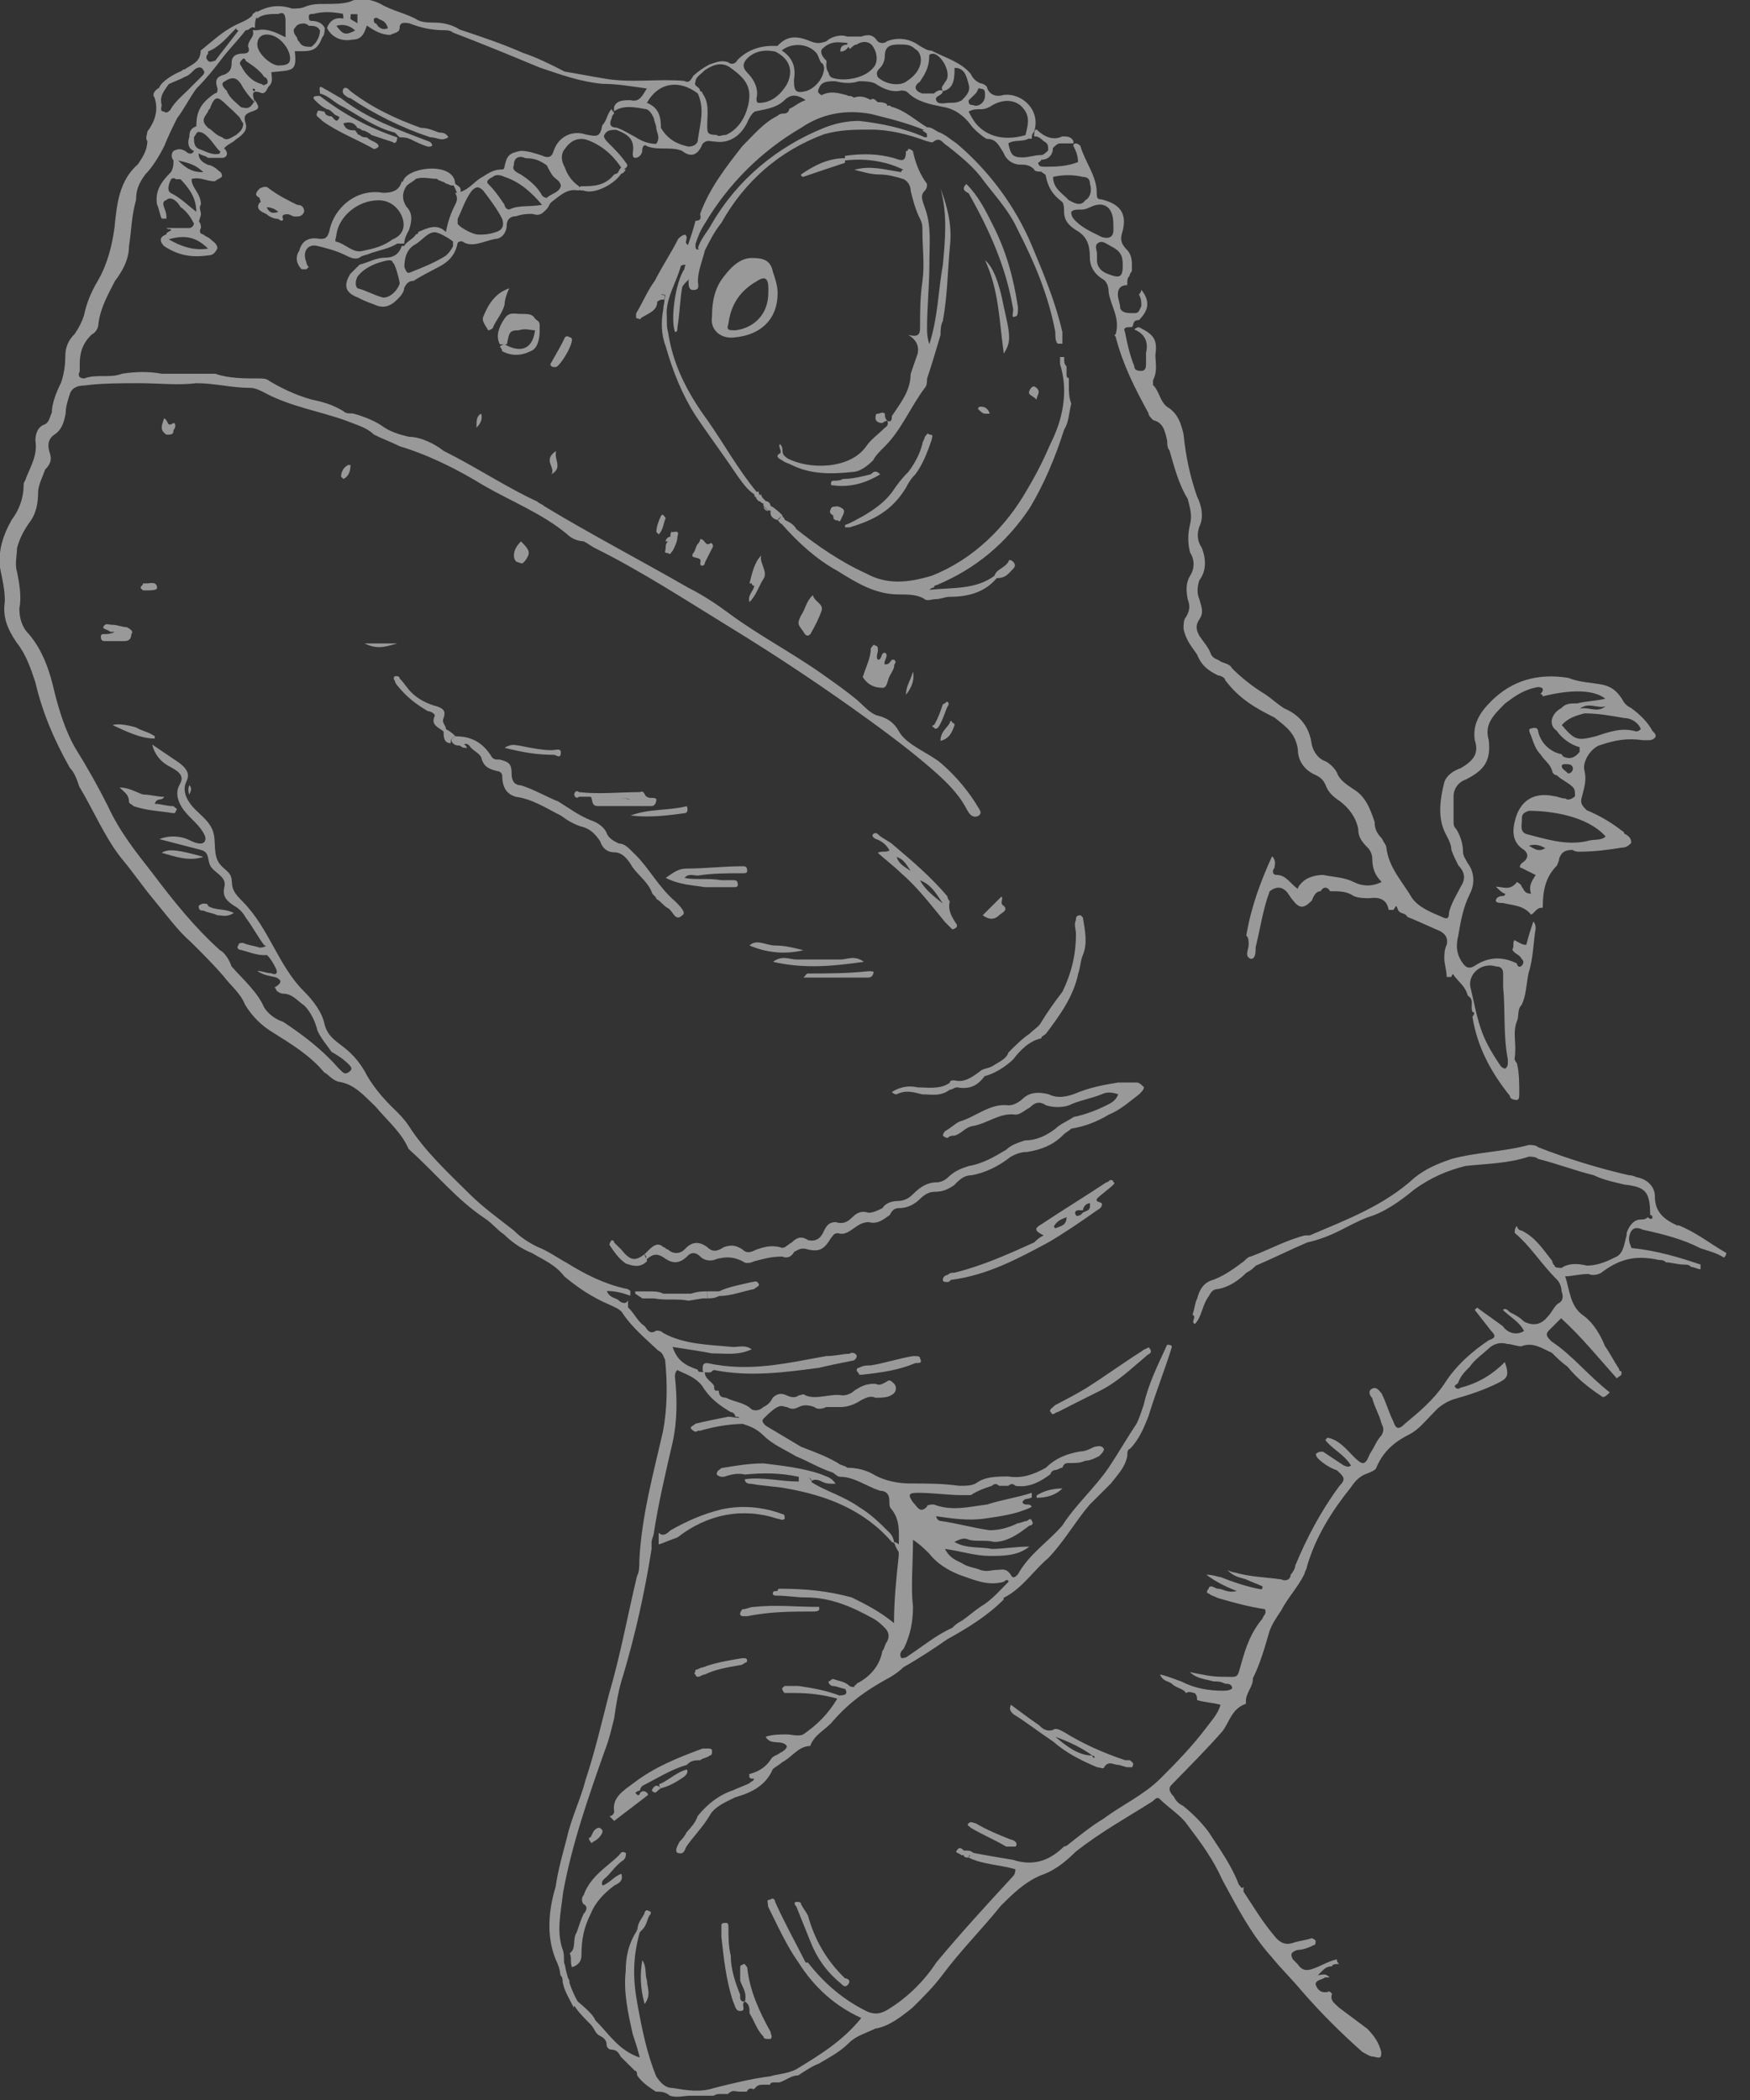 <svg width="310" height="372" viewBox="0 0 310 372" fill="none" xmlns="http://www.w3.org/2000/svg">
<rect x="0" y="0" width="310" height="372" fill="#333333" stroke="none"/>
<g opacity="0.5" clip-path="url(#clip0_483_2247)">
<path fill-rule="evenodd" clip-rule="evenodd" d="M169.1 209.85C169.93 209.02 170.76 208.2 172.01 208.2C174.5 207.79 176.99 206.55 179.07 204.89C179.9 204.48 180.73 204.06 181.98 204.06C184.47 203.65 186.55 202.82 188.21 201.17C188.52 200.76 189.35 200.34 189.77 199.93C192.26 199.52 194.34 198.69 196.41 197.45C198.49 196.62 200.15 195.07 201.81 193.83C202.22 193.42 202.64 193 202.64 192.59C202.22 192.18 201.81 191.76 201.39 191.76H198.07C195.58 192.17 193.09 192.59 190.18 193.83C188.94 194.24 187.38 194.66 185.72 193.83C184.06 193.42 182.4 193.42 181.15 194.66C180.32 195.38 179.49 195.8 178.66 195.8C175.34 195.39 172.85 197.87 169.94 198.69C169.11 199.1 168.28 199.93 167.45 200.34C167.45 200.34 167.03 200.75 167.03 201.17C167.03 201.17 167.45 201.58 167.86 201.58C168.27 201.17 168.69 201.17 169.11 201.17C170.36 200.76 170.77 199.93 172.02 199.52C174.93 199.11 177 197.04 179.91 197.45C180.74 197.45 181.57 196.62 182.4 196.21C183.23 195.38 184.06 194.97 185.31 195.8C186.56 196.21 188.22 196.21 189.36 195.8C191.02 194.97 193.1 194.66 195.17 193.84C196 193.43 196.83 193.43 198.08 193.84C197.67 194.98 196.84 195.39 196 195.8C194.34 196.63 192.26 197.45 190.19 197.87C188.95 198.7 187.8 199.11 186.97 199.94C185.31 201.18 183.65 202.01 181.57 202.01C180.32 202.42 179.08 202.84 178.25 203.66C176.17 204.9 174.1 206.14 171.61 206.55C170.36 206.96 169.12 207.38 167.87 208.62C167.46 209.03 166.62 209.45 165.9 209.45C164.24 209.45 162.99 210.28 161.75 211.52C160.92 212.35 160.09 212.76 158.84 212.76C158.01 212.76 156.76 213.17 156.35 214C155.52 214.41 154.69 214.83 153.86 214.83C152.61 214.42 151.78 214.83 150.95 215.66C150.12 216.49 149.29 216.9 148.04 216.49C146.79 216.49 146.38 217.21 145.96 218.04C145.407 219.42 144.473 219.97 143.16 219.69C141.91 218.86 141.08 219.28 140.25 220.1C139.42 220.51 139 221.34 138.17 220.93C136.51 220.52 135.26 220.93 134.02 221.34C133.19 221.75 132.36 222.17 131.53 221.34C130.28 220.51 129.45 220.51 128.21 220.93C126.96 221.76 126.13 221.76 125.3 220.93C123.64 219.69 122.39 220.1 121.25 221.34C120.42 222.17 119.17 222.17 118.34 221.34C117.92 221.34 117.92 220.93 117.51 220.93C116.68 220.1 115.85 220.52 115.02 221.34C115.02 221.34 114.6 221.75 114.19 222.17C114.45 222.43 114.53 222.68 114.47 222.94C114.35 222.68 114.19 222.43 114.19 222.17C112.53 223.41 111.7 223.41 110.04 221.34C109.63 220.93 109.21 220.51 108.79 220.1C108.79 219.69 108.37 219.69 108.37 219.69C107.96 220.1 107.96 220.52 107.96 220.52C108.79 221.76 109.62 223 110.87 223.83C112.12 224.24 113.36 224.66 114.61 223.42C114.61 223.31 114.58 223.2 114.54 223.1C115.61 222.13 116.43 221.89 117.93 223.01C119.18 223.84 120.42 223.84 121.67 222.6C122.4 221.77 123.23 221.77 124.06 222.6C124.89 223.43 126.14 223.43 126.97 223.01C128.63 222.6 129.88 222.6 131.54 223.42C131.96 223.83 132.79 223.83 133.62 223.42C135.28 223.01 136.53 222.59 138.6 222.59C139.43 223 140.26 222.59 140.68 221.76C141.51 221.35 141.92 220.93 143.17 221.35C145.14 221.76 145.97 221.35 147.22 219.28C147.63 218.87 147.63 218.45 148.46 218.45C149.71 218.86 150.54 218.04 151.78 217.21C152.2 216.9 153.03 216.49 153.86 216.49C155.52 216.9 156.35 216.08 157.6 215.25C158.01 214.42 158.43 214.01 159.26 214.01C160.92 214.01 162.17 213.18 163 212.36C163.83 211.53 164.66 211.12 165.49 211.12C167.05 211.12 167.88 210.71 169.12 209.88L169.1 209.85Z" fill="white"/>
<path fill-rule="evenodd" clip-rule="evenodd" d="M83.15 132.06C83.57 132.89 84.81 133.3 85.23 134.13C85.65 135.78 86.48 136.2 88.14 136.61C88.56 136.61 88.97 137.02 88.97 137.44C88.97 139.51 89.8 140.75 91.46 141.16C94.37 141.57 96.86 143.23 99.35 144.47C100.49 145.3 101.74 146.12 103.4 146.54C104.65 146.95 105.48 147.78 106.31 149.02C106.72 150.26 107.56 150.98 108.8 150.98C110.04 150.98 110.88 151.81 111.71 153.05C112.54 154.7 114.62 155.94 115.45 158.01C115.45 158.42 116.28 158.84 116.28 159.25C117.11 159.66 117.53 160.49 118.36 160.9C119.19 161.31 119.6 163.38 120.85 162.14C121.68 161.73 120.43 160.49 119.6 159.66C116.69 157.18 115.03 153.87 112.54 151.39C111.71 150.67 110.88 149.43 109.63 149.43C108.8 149.02 107.97 148.6 107.55 147.78C107.13 146.54 105.89 145.71 104.64 145.3C102.56 144.47 100.9 143.23 98.93 142C96.85 141.17 94.78 139.93 92.29 139.11C91.46 139.11 90.63 138.7 90.63 137.04C90.63 135.38 90.21 134.97 88.55 134.56C87.72 134.56 87.3 134.56 86.89 133.73C85.23 131.25 83.15 130.43 80.66 130.43C79.83 130.84 79.83 131.26 80.24 131.67C80.58 132.01 80.93 132.07 81.49 132.08C81.91 132.49 82.32 132.49 82.74 132.49C82.56 132.13 82.38 131.94 82.2 131.86C82.52 131.69 82.83 131.76 83.15 132.08V132.06Z" fill="white"/>
<path fill-rule="evenodd" clip-rule="evenodd" d="M167.86 227.1C168.27 227.1 168.27 226.69 168.69 226.69C174.92 225.86 180.32 222.97 185.71 220.08C188.51 218.43 191.42 216.46 194.32 214.4C194.32 214.4 195.15 213.99 195.15 213.57C195.56 212.74 193.9 213.16 194.32 212.33C195.15 211.5 196.4 210.68 197.23 209.85C197.23 209.85 197.64 209.44 197.23 209.44C197.23 209.03 196.81 209.03 196.81 209.03C196.4 209.03 196.4 209.44 195.98 209.44C192.24 211.92 188.2 214.4 184.46 216.88C183.21 217.6 183.21 218.02 184.87 218.84C184.04 219.25 183.62 219.67 183.21 220.08C178.64 222.15 174.08 224.21 169.09 225.45C168.67 225.45 168.26 225.45 167.84 225.86C167.43 225.86 167.01 226.27 167.01 226.69C167.01 227.11 167.43 227.1 167.84 227.1H167.86ZM191.01 214.39H191.84C191.84 213.98 192.25 213.15 193.09 213.15V213.56C193.09 214.39 192.68 214.39 191.84 214.8L191.43 215.21C191.43 215.21 190.6 215.62 190.6 215.21C190.19 214.8 190.6 214.38 191.02 214.38L191.01 214.39ZM188.93 215.63C188.93 217.18 187.79 217.18 186.96 217.59C186.96 217.59 186.94 217.57 186.67 217.3C187.12 216.38 187.89 216 188.93 215.62V215.63Z" fill="white"/>
<path fill-rule="evenodd" clip-rule="evenodd" d="M167.86 158.82C165.06 155.51 161.74 152.62 158.41 149.83C157.58 149 156.33 148.59 155.5 147.76C155.5 147.76 155.09 147.35 154.67 147.76C154.25 148.17 155.08 148.59 155.08 148.59C156.32 149 157.16 149.83 157.57 150.66C156.74 151.07 156.32 150.66 155.49 151.07C156.74 152.21 158.4 153.45 159.64 154.69C162.55 157.17 165.04 160.48 167.43 163.37C167.84 163.78 168.26 164.2 168.67 164.61C168.95 164.61 169.227 164.473 169.5 164.2V163.79C168.67 162.55 167.84 161.31 168.25 159.66C168.25 159.66 167.84 159.25 167.84 158.83L167.86 158.82ZM158.83 151.8C160.07 152.21 160.49 153.04 161.32 154.28C160.07 153.45 159.24 153.04 158.83 151.8ZM162.98 155.93C165.06 156.76 165.89 158.41 167.03 160.06C165.47 158.82 163.81 157.58 162.98 155.93Z" fill="white"/>
<path fill-rule="evenodd" clip-rule="evenodd" d="M125.3 241.46C124.47 241.46 124.47 241.87 124.47 242.7C124.47 243.11 124.88 243.11 125.3 243.11H125.71C126.13 243.11 126.13 242.7 126.54 242.7C132.77 243.94 139 243.11 145.12 242.29C146.78 241.88 148.86 241.46 150.93 241.05C151.34 241.05 151.76 240.64 151.76 240.22C151.76 239.8 150.93 239.39 150.51 239.81C149.27 239.81 148.02 240.22 146.36 240.22C139.4 241.46 132.76 243.11 125.29 241.46H125.3Z" fill="white"/>
<path fill-rule="evenodd" clip-rule="evenodd" d="M123.64 155.1C126.13 154.69 129.04 154.69 131.53 154.69C131.95 154.69 132.36 154.69 132.36 154.28C132.36 153.45 131.95 153.45 131.53 153.45C128.21 153.45 124.89 153.86 121.67 153.86C120.01 153.86 119.18 154.69 117.93 155.51C120.42 156.75 122.39 156.75 124.89 157.16H129.87C130.28 157.16 130.7 157.16 130.7 156.75C130.7 155.92 130.29 155.92 129.87 155.92H127.79C125.3 155.51 123.22 155.92 121.25 155.51C121.98 154.68 122.81 155.1 123.64 155.1Z" fill="white"/>
<path fill-rule="evenodd" clip-rule="evenodd" d="M187.37 250.14C189.76 248.9 192.25 247.66 194.74 246.42C198.06 244.77 200.55 242.29 203.04 240.22C203.45 239.81 203.87 239.81 203.87 239.39C203.87 238.97 203.45 238.67 203.45 238.67C203.04 238.98 202.62 238.98 202.21 239.39C198.89 241.46 195.57 243.93 192.24 246C190.16 247.24 188.5 248.07 186.95 248.89C186.54 249.3 185.71 249.72 186.12 250.13C186.53 250.96 186.95 250.13 187.36 250.13L187.37 250.14Z" fill="white"/>
<path fill-rule="evenodd" clip-rule="evenodd" d="M155.09 114.4C154.68 113.99 154.68 114.4 154.26 114.81C154.26 116.46 153.43 118.12 153.02 119.36C153.02 119.77 152.6 119.77 153.02 120.19C153.85 121.43 155.1 121.84 156.34 121.84C157.17 121.84 157.17 120.6 157.59 119.77C158 118.94 158.42 118.53 158.42 117.7C158.693 117.427 158.693 117.15 158.42 116.87H158C157.59 117.28 157.59 117.7 156.76 117.7C156.34 117.29 157.59 116.05 156.76 115.63C155.93 115.63 156.34 116.87 155.51 116.87C155.1 116.46 155.51 115.63 155.51 115.22C155.51 114.81 155.51 114.39 155.1 114.39L155.09 114.4Z" fill="white"/>
<path fill-rule="evenodd" clip-rule="evenodd" d="M191.84 162.54L191.43 162.13C190.6 162.13 190.6 162.54 190.6 162.96C190.19 163.79 190.6 164.61 190.6 165.44C190.6 169.16 189.77 172.46 188.21 175.67C186.96 177.32 185.72 178.98 184.47 181.04C184.05 181.87 183.22 182.28 182.39 183.11C181.14 183.94 179.9 185.18 178.65 186.42C178.23 187.66 176.99 188.07 175.74 188.9C174.91 189.31 174.08 189.31 173.66 189.73C172 190.97 170.75 191.8 169.09 191.38C168.67 191.38 168.26 191.38 168.26 191.79C166.6 193.03 164.21 192.62 162.55 192.62C160.89 192.21 159.23 192.62 157.98 193.45C158.26 193.723 158.537 193.86 158.81 193.86C160.47 193.03 161.72 193.45 163.38 193.86C165.04 193.86 166.6 194.27 168.26 193.03C168.68 193.03 169.09 192.62 169.51 192.62C171.96 193.03 173.21 192.23 174.44 190.62C176.32 190.18 178.43 188.7 179.48 187.66C180.73 186.01 182.39 184.35 184.46 183.94C184.46 183.53 184.87 183.53 185.29 183.11C187.78 179.8 190.17 176.5 191 172.47C191.42 171.23 191.42 169.99 191.83 169.17C192.66 167.1 192.24 165.04 191.83 162.56L191.84 162.54Z" fill="white"/>
<path fill-rule="evenodd" clip-rule="evenodd" d="M29.07 141.15C27.82 141.15 26.58 140.74 25.33 140.74C24.08 140.33 22.84 139.5 21.18 139.5C22.01 140.33 22.84 140.74 22.84 141.98C22.84 142.39 23.26 142.39 23.67 142.81C26.16 143.64 28.24 143.64 30.73 144.05C30.73 144.05 31.15 144.05 31.15 143.64C31.57 143.23 31.15 143.23 30.73 142.81C29.48 142.81 28.65 142.4 27.41 142.4C27.83 141.16 28.66 141.99 29.07 141.16V141.15Z" fill="white"/>
<path fill-rule="evenodd" clip-rule="evenodd" d="M78.58 129.58C78.58 130.41 78.58 131.65 79.83 131.65C79.83 131.24 79.83 130.82 80.66 130.41C80.24 130 79.83 129.58 79 129.17C79 128.45 78.17 128.03 78.58 127.21C79 125.97 78.58 125.56 77.44 125.14C75.78 124.73 74.12 123.9 72.87 122.66C72.04 121.83 71.62 121.01 70.79 120.18C70.79 119.77 70.37 119.77 69.96 119.77C69.68 120.043 69.68 120.32 69.96 120.6C69.96 121.01 70.38 121.43 70.38 121.43C72.04 123.5 73.7 124.74 75.78 125.97C76.2 125.97 77.03 126.38 77.03 126.8C76.2 128.45 77.76 128.87 78.59 129.59L78.58 129.58Z" fill="white"/>
<path fill-rule="evenodd" clip-rule="evenodd" d="M152.6 243.53C156.34 243.12 159.24 242.7 162.15 241.46C162.98 241.46 163.39 241.46 162.98 240.63C162.98 240.22 162.57 240.22 161.73 240.22C159.24 240.63 156.75 241.46 154.26 241.87C153.43 241.87 153.02 241.87 152.18 242.28C152.18 242.28 151.76 242.28 151.76 242.69C151.76 243.1 152.18 243.1 152.18 243.52H152.59L152.6 243.53Z" fill="white"/>
<path fill-rule="evenodd" clip-rule="evenodd" d="M148.86 169.97H141.08C139.83 169.97 138.59 169.14 136.93 170.38C142.33 171.62 147.21 171.21 153.02 170.38C151.36 169.14 150.11 169.97 148.87 169.97H148.86Z" fill="white"/>
<path fill-rule="evenodd" clip-rule="evenodd" d="M143.98 105.41C142.73 106.65 142.73 107.79 141.9 109.02C141.07 110.67 141.49 110.67 142.32 111.91C142.74 112.74 143.15 112.74 143.56 112.32C144.29 111.08 145.12 109.43 145.53 108.19C145.94 106.95 144.28 106.64 143.97 105.4L143.98 105.41Z" fill="white"/>
<path fill-rule="evenodd" clip-rule="evenodd" d="M90.21 51.07C87.72 51.9 86.47 53.96 85.64 56.03C85.22 56.86 86.06 57.68 86.47 58.51C86.47 58.51 86.89 58.51 87.3 58.1C87.72 56.86 88.96 55.62 89.38 53.97C89.38 53.14 89.8 51.9 90.21 51.08V51.07Z" fill="white"/>
<path fill-rule="evenodd" clip-rule="evenodd" d="M113.36 140.32C109.62 140.32 106.3 140.73 102.56 140.32C102.15 139.91 101.73 140.32 101.73 140.73C101.73 141.14 102.15 141.56 102.56 141.14H104.64C105.06 141.55 104.64 142.79 105.89 142.79H115.44C115.85 142.79 116.27 142.38 116.27 141.55C115.85 141.14 115.03 141.55 114.61 141.14C114.19 141.14 114.19 139.9 113.37 140.31L113.36 140.32ZM106.64 141.3C107.03 141.33 107.41 141.34 107.8 141.35C107.42 141.35 107.03 141.33 106.64 141.3ZM111.29 141.56C110.58 141.38 109.8 141.36 108.98 141.36C109.89 141.36 110.79 141.38 111.7 141.56C111.57 141.56 111.44 141.56 111.3 141.56H111.29Z" fill="white"/>
<path fill-rule="evenodd" clip-rule="evenodd" d="M17.86 112.74C17.86 113.57 18.28 113.57 18.69 113.57H22.01C22.84 113.57 23.26 113.16 23.26 112.33C23.68 111.92 23.26 111.5 22.43 111.09C21.6 111.09 20.77 110.68 19.94 110.68C19.11 110.68 18.69 110.27 18.28 111.09C18.28 111.5 19.11 111.5 19.53 111.92H20.36C19.53 112.33 19.11 112.33 18.28 112.33C18.28 112.33 17.86 112.33 17.86 112.74Z" fill="white"/>
<path fill-rule="evenodd" clip-rule="evenodd" d="M143.15 172.45C142.74 172.45 142.74 172.86 142.32 173.17H153.84C154.25 173.17 154.67 172.86 154.67 172.45C155.08 172.04 154.25 172.04 153.84 172.04C150.1 172.45 146.37 172.45 143.15 172.45Z" fill="white"/>
<path fill-rule="evenodd" clip-rule="evenodd" d="M132.77 106.65C134.01 105.41 134.43 103.76 135.26 102.52C136.09 101.28 134.43 99.63 134.85 98.39C133.6 99.63 133.19 101.7 132.77 103.35H133.18C133.18 103.623 133.32 103.76 133.6 103.76C133.6 104.59 132.35 105.41 132.77 106.65Z" fill="white"/>
<path fill-rule="evenodd" clip-rule="evenodd" d="M111.7 144.46C115.02 144.87 118.34 144.46 121.25 144.05C121.66 144.05 121.98 143.64 121.66 142.81C118.34 143.64 115.02 143.22 111.7 144.46Z" fill="white"/>
<path fill-rule="evenodd" clip-rule="evenodd" d="M124.05 100.04C124.47 100.45 124.88 100.04 124.88 99.63C125.3 98.8 125.71 97.98 126.13 97.15C126.54 96.74 126.13 95.91 125.71 96.32C124.88 96.73 124.88 95.49 124.05 95.49C124.05 95.49 124.05 95.9 123.64 96.32C123.22 96.73 123.22 97.56 122.81 97.97C121.98 99.21 124.47 98.38 124.06 99.62V100.03L124.05 100.04Z" fill="white"/>
<path fill-rule="evenodd" clip-rule="evenodd" d="M132.77 167.49C135.68 168.73 139 169.14 142.32 168.32C140.66 167.91 139 167.49 137.34 167.49C135.68 167.49 134.02 166.25 132.77 167.49Z" fill="white"/>
<path fill-rule="evenodd" clip-rule="evenodd" d="M101.32 60.16C101.32 60.16 101.32 59.75 100.9 59.75C100.49 59.34 100.07 59.75 100.07 59.75C99.34 61.4 98.51 62.64 97.68 64.19C97.26 64.6 97.68 65.02 98.1 65.02H98.52C99.35 64.61 101.32 61.4 101.32 60.16Z" fill="white"/>
<path fill-rule="evenodd" clip-rule="evenodd" d="M176.99 162.12C177.4 161.71 178.65 161.29 177.82 160.47C176.99 160.06 177.82 159.23 177.4 158.82C176.15 160.06 175.32 160.89 174.08 162.13C175.187 162.957 176.157 162.957 176.99 162.13V162.12Z" fill="white"/>
<path fill-rule="evenodd" clip-rule="evenodd" d="M89.38 132.47C92.7 133.3 95.19 133.71 98.1 133.71C98.52 133.71 99.35 134.54 99.35 133.3C99.35 132.47 98.52 132.89 97.69 132.89C96.03 132.89 93.95 132.48 91.88 132.06C91.46 132.06 90.63 131.65 89.39 132.47H89.38Z" fill="white"/>
<path fill-rule="evenodd" clip-rule="evenodd" d="M88.96 62.23C90.62 63.06 92.28 63.06 93.94 62.23C95.19 61.82 95.6 60.16 95.6 58.51V57.68C95.6 56.85 95.18 56.85 94.77 56.44C94.35 55.61 93.52 55.61 92.28 55.61C91.04 55.61 90.2 55.2 89.37 56.44C88.54 57.68 87.71 59.33 88.54 60.99H89.37C89.37 60.99 88.95 60.99 88.54 61.4C88.54 61.4 88.96 61.81 88.96 62.23ZM89.79 60.99C90.21 58.92 90.21 58.51 91.87 58.51C93.12 58.1 93.95 58.51 94.78 58.51C94.36 61.82 92.29 62.64 89.38 60.99H89.79Z" fill="white"/>
<path fill-rule="evenodd" clip-rule="evenodd" d="M28.65 151.07C31.14 151.79 33.53 152.62 36.02 151.79C31.97 150.65 29.9 150.24 28.65 151.07Z" fill="white"/>
<path fill-rule="evenodd" clip-rule="evenodd" d="M27.41 130.41C26.16 129.58 25.33 129.58 24.09 128.86C22.15 128.307 20.767 128.17 19.94 128.45C22.43 129.59 24.92 130.83 27.41 130.83V130.42V130.41Z" fill="white"/>
<path fill-rule="evenodd" clip-rule="evenodd" d="M117.51 229.17C116.68 228.76 115.85 228.76 115.02 228.76H112.53V229.17L113.78 230H115.86C117.94 230.41 120.01 230 121.98 230.41L124.47 230H125.3V228.76C124.47 228.76 123.64 228.76 122.39 229.17H117.51Z" fill="white"/>
<path fill-rule="evenodd" clip-rule="evenodd" d="M36.02 161.3C36.85 161.71 37.68 161.71 38.51 162.13C39.34 162.13 40.17 162.54 41.42 161.72C39.76 160.89 38.1 161.31 36.85 160.48C36.85 160.07 36.43 160.07 36.02 160.07C36.02 160.07 35.6 160.07 35.19 160.48C35.19 161.31 35.61 161.31 36.02 161.31V161.3Z" fill="white"/>
<path fill-rule="evenodd" clip-rule="evenodd" d="M93.12 99.21C93.95 97.97 93.95 97.56 92.29 95.9C91.46 96.73 91.04 97.55 91.04 98.38C91.04 99.21 91.46 99.62 91.87 99.62C92.7 100.03 92.7 99.62 93.12 99.21Z" fill="white"/>
<path fill-rule="evenodd" clip-rule="evenodd" d="M167.86 124.31C167.45 124.31 167.45 124.72 167.03 124.72C166.62 125.96 166.2 127.2 165.47 128.44C165.06 128.44 165.06 128.85 165.47 128.85C165.47 129.16 165.89 129.16 166.2 128.85C167.03 127.61 167.45 125.96 167.86 125.13C168.27 124.72 167.86 124.3 167.86 124.3V124.31Z" fill="white"/>
<path fill-rule="evenodd" clip-rule="evenodd" d="M118.34 97.97C118.76 98.38 118.76 97.97 119.17 97.56C119.58 96.73 120 95.91 120 95.08C120.42 93.84 119.58 94.25 119.17 94.25C118.98 94.25 118.96 94.34 118.96 94.47C118.96 94.31 118.96 94.15 119.05 93.99C118.77 94.35 118.75 94.71 118.75 95.08C118.34 95.08 117.92 95.49 117.92 95.91H118.33C117.91 96.32 117.91 96.74 117.91 97.15C117.91 97.56 117.5 97.98 118.33 97.98L118.34 97.97ZM118.93 94.75C118.91 94.83 118.88 94.91 118.82 95C118.88 94.92 118.91 94.84 118.93 94.75ZM118.96 94.49C118.96 94.56 118.96 94.65 118.94 94.74C118.96 94.66 118.96 94.57 118.96 94.49Z" fill="white"/>
<path fill-rule="evenodd" clip-rule="evenodd" d="M183.63 265.32C185.29 265.32 186.95 264.91 188.2 263.67C186.54 263.67 184.88 264.08 183.63 264.91V265.32Z" fill="white"/>
<path fill-rule="evenodd" clip-rule="evenodd" d="M29.07 74.11C28.65 75.35 28.24 76.18 29.49 77C30.32 77 30.74 77 30.74 76.17C31.16 75.76 31.16 74.93 30.74 74.93C29.49 75.76 29.91 74.52 29.08 74.1L29.07 74.11Z" fill="white"/>
<path fill-rule="evenodd" clip-rule="evenodd" d="M98.51 79.89C96.02 81.54 98.51 82.78 97.68 84.02C99.76 82.78 98.1 81.54 98.51 79.89Z" fill="white"/>
<path fill-rule="evenodd" clip-rule="evenodd" d="M169.1 128.45C169.1 128.45 169.1 128.04 168.68 128.04C168.68 127.63 168.26 127.63 168.26 128.04C167.85 128.87 166.6 129.59 166.6 131.24C168.26 130.83 168.68 129.59 169.09 128.45H169.1Z" fill="white"/>
<path fill-rule="evenodd" clip-rule="evenodd" d="M161.73 118.94C161.32 120.59 160.49 121.42 160.49 123.07C161.597 121.69 162.01 120.313 161.73 118.94Z" fill="white"/>
<path fill-rule="evenodd" clip-rule="evenodd" d="M27.82 104.17C27.82 102.93 26.57 103.34 26.16 103.34H25.33C25.33 103.75 24.91 103.75 24.91 104.17L25.33 104.58H26.16C26.58 104.58 27.82 104.58 27.82 104.17Z" fill="white"/>
<path fill-rule="evenodd" clip-rule="evenodd" d="M64.57 113.98C67.06 115.22 68.72 114.39 70.38 113.98H64.57Z" fill="white"/>
<path fill-rule="evenodd" clip-rule="evenodd" d="M117.93 91.77C117.52 91.36 117.52 90.94 117.1 91.36C116.68 92.19 116.27 93.43 116.27 94.25L116.69 94.66C117.52 93.83 117.52 92.59 117.93 91.77Z" fill="white"/>
<path fill-rule="evenodd" clip-rule="evenodd" d="M84.4 75.76C85.233 74.933 85.51 74.107 85.23 73.28C84.4 73.69 84.4 74.52 84.4 75.76Z" fill="white"/>
<path fill-rule="evenodd" clip-rule="evenodd" d="M60.42 84.44L60.84 84.85C61.67 84.44 62.09 83.61 62.09 82.37H61.67C60.84 82.78 60.42 83.61 60.42 84.44Z" fill="white"/>
<path fill-rule="evenodd" clip-rule="evenodd" d="M125.3 228.75V229.99C126.13 229.99 126.54 229.99 127.38 229.58C129.46 229.58 131.53 228.75 133.61 228.34C134.02 227.93 134.44 227.93 134.44 227.51C134.03 226.68 133.61 227.1 133.2 227.1C131.54 227.51 129.05 227.93 127.39 228.75C126.56 228.75 126.14 228.75 125.31 228.75H125.3Z" fill="white"/>
<path fill-rule="evenodd" clip-rule="evenodd" d="M33.53 140.74C33.95 139.91 33.95 139.5 33.53 139.09C33.323 139.643 33.323 140.193 33.53 140.74Z" fill="white"/>
<path fill-rule="evenodd" clip-rule="evenodd" d="M151.35 17.39C150.94 16.98 150.52 16.98 150.1 16.98C150.51 17.39 150.93 17.39 151.35 17.39Z" fill="white"/>
<path fill-rule="evenodd" clip-rule="evenodd" d="M136.09 90.53C135.817 90.257 135.54 89.98 135.26 89.7C135.26 90.11 135.68 90.53 136.09 90.53Z" fill="white"/>
<path fill-rule="evenodd" clip-rule="evenodd" d="M107.55 332.37C108.38 331.54 109.21 330.3 110.46 329.48C110.88 329.07 110.88 328.65 110.88 328.24C110.05 327.83 110.05 328.24 109.64 328.65C108.39 329.89 107.15 330.72 105.9 331.96C104.65 333.2 103.82 334.44 103.41 335.68C102.99 336.09 102.99 336.92 103.41 337.33C104.24 337.74 103.83 338.57 103.41 338.98C102.99 339.81 102.58 341.05 102.17 342.28C101.34 343.52 102.17 345.17 100.92 346C101.34 346.83 100.92 347.65 101.34 348.48C102.59 348.07 103 347.24 103 346.41C103 343.52 103.42 341.45 104.66 338.97C105.49 336.9 107.15 335.25 108.81 334.01C109.64 333.6 110.47 333.18 110.06 331.94C108.81 332.35 107.98 333.59 106.74 334.01C106.33 333.18 107.16 332.77 107.57 332.36L107.55 332.37ZM105.89 334.85C105.89 334.85 105.89 335.26 106.3 335.26C106.027 335.26 105.89 335.123 105.89 334.85Z" fill="white"/>
<path fill-rule="evenodd" clip-rule="evenodd" d="M116.68 271.52V273.59C117.92 273.18 118.76 272.76 120 272.35C125.29 268.22 131.52 266.98 137.75 269.04C138.16 269.04 138.58 269.45 139 269.04C139 268.63 139 268.21 138.58 268.21C135.26 266.97 131.52 266.56 127.78 267.38C124.46 268.21 121.66 269.45 118.75 271.1C118.33 271.51 117.5 272.34 116.67 271.51L116.68 271.52Z" fill="white"/>
<path fill-rule="evenodd" clip-rule="evenodd" d="M113.77 316.36C116.26 315.12 118.75 313.47 121.66 312.64C122.39 311.81 123.22 311.81 124.05 311.81C124.47 311.4 125.29 311.4 125.71 310.98C126.13 310.98 126.13 310.57 126.13 310.15C126.13 309.73 125.71 309.74 125.3 309.74H124.47C120.01 311.39 115.85 313.05 112.12 315.94C110.46 317.18 108.38 318.42 108.8 320.9C108.8 321.31 108.38 321.73 107.97 321.73C108.243 322.003 108.52 322.28 108.8 322.56C110.46 321.32 112.54 319.67 114.2 318.43C114.62 318.02 115.03 318.02 114.62 317.6C114.2 317.19 113.79 317.19 113.38 317.6C113.38 317.6 113.38 318.01 112.96 318.01L112.54 317.6C112.82 317.327 113.097 317.19 113.37 317.19C113.37 316.917 113.507 316.64 113.78 316.36H113.77Z" fill="white"/>
<path fill-rule="evenodd" clip-rule="evenodd" d="M194.33 313.05C194.75 313.05 195.58 313.46 195.58 313.05C196.41 311.81 197.24 312.64 198.07 312.64C198.49 312.64 199.32 313.05 199.73 313.05H200.56C200.98 312.22 200.56 312.22 200.15 311.81H199.32C195.58 310.57 191.85 308.92 188.52 306.85C187.79 306.44 186.96 306.02 186.55 306.44C185.3 306.85 184.47 306.03 184.06 305.61C182.4 304.47 180.74 303.23 179.08 301.99C178.67 302.82 179.08 303.23 179.49 303.64C181.98 305.19 184.06 306.84 186.55 308.5C188.94 310.57 191.43 311.81 194.33 313.05ZM193.5 310.98C193.91 310.98 193.91 311.39 193.91 311.39C193.637 311.39 193.5 311.253 193.5 310.98C191.01 310.98 188.93 309.33 186.96 307.67C189.35 308.5 191.84 309.74 193.5 310.98Z" fill="white"/>
<path fill-rule="evenodd" clip-rule="evenodd" d="M145.54 262.43C146.37 262.84 146.78 262.84 148.03 262.84C147.2 261.6 146.37 261.6 145.54 261.19C142.32 260.05 138.58 259.64 135.26 259.23C132.77 259.23 130.28 259.64 127.79 260.06C127.38 260.47 126.96 260.47 126.96 261.2C127.38 261.61 127.79 261.61 128.21 261.61C129.46 261.2 130.7 260.89 131.95 261.2C135.27 260.89 138.18 260.89 141.5 261.61V262.44C138.18 262.44 135.27 261.61 131.95 262.03C131.95 262.86 132.78 262.86 133.2 262.86C135.28 263.27 137.35 263.27 139.43 263.69C146.39 264.93 153.03 267.41 158.01 273.19C158.01 273.19 158.43 273.19 158.43 273.6C158.43 272.77 158.01 271.95 157.6 271.53C155.94 269.88 154.28 268.22 152.2 266.98C149.36 264.96 146.13 264.12 143.75 262.54C143.75 262.47 143.75 262.41 143.73 262.34C144.16 262.04 144.81 262.06 145.56 262.43H145.54ZM143.69 262.28C143.6 262.05 143.38 261.83 143.15 261.6C143.51 261.96 143.86 262.01 143.69 262.28Z" fill="white"/>
<path fill-rule="evenodd" clip-rule="evenodd" d="M143.15 339.39C142.74 338.56 142.32 338.15 141.9 337.32C141.9 336.91 141.49 336.91 141.07 336.91C140.65 336.91 140.65 337.32 141.07 337.74C141.9 339.81 142.73 341.87 143.56 343.94C144.7 346.83 146.36 349.21 148.85 351.27C149.27 351.68 149.68 352.1 150.1 351.68C150.93 350.85 150.1 350.44 149.68 350.44C146.36 347.24 144.28 343.52 143.14 339.39H143.15Z" fill="white"/>
<path fill-rule="evenodd" clip-rule="evenodd" d="M132.77 356.65C133.6 357.89 134.01 359.54 135.26 360.78C135.26 361.19 135.68 361.19 136.51 361.19C136.92 360.78 136.51 360.36 136.51 359.95C134.43 356.23 132.77 352.51 132.36 348.48C131.95 348.07 131.95 347.65 131.53 348.07C131.257 348.07 131.12 348.207 131.12 348.48V350.86C131.53 352.1 132.36 352.93 131.95 354.58C132.78 354.99 132.78 355.82 132.78 356.65H132.77Z" fill="white"/>
<path fill-rule="evenodd" clip-rule="evenodd" d="M131.94 354.58C131.11 354.58 131.11 354.17 131.11 353.34C130.28 351.27 129.45 348.9 129.45 346.42C129.04 344.77 129.04 343.12 129.04 341.46C129.04 341.05 129.04 340.63 128.62 340.63C128.2 340.63 127.79 340.63 127.79 341.04V343.11C128.21 346.83 128.62 350.86 129.87 354.58C130.28 355.41 130.28 356.23 131.12 356.23C132.36 356.23 131.12 354.99 131.95 354.58H131.94Z" fill="white"/>
<path fill-rule="evenodd" clip-rule="evenodd" d="M143.98 285.47C144.29 285.47 145.12 285.47 145.12 285.06V284.65C141.07 284.65 137.34 284.24 133.6 284.65C132.77 284.65 132.35 285.06 131.52 285.06C131.52 285.06 131.11 285.47 131.11 285.89C131.11 286.31 131.52 286.3 131.94 286.3H132.35C136.5 285.47 140.24 285.47 143.98 285.47Z" fill="white"/>
<path fill-rule="evenodd" clip-rule="evenodd" d="M131.52 293.73C129.03 294.14 126.54 294.56 124.46 295.38C124.04 295.38 123.63 295.79 123.21 295.79C123.21 296.2 122.8 296.62 123.21 296.62C123.21 297.03 123.63 297.03 123.63 297.03C124.04 297.03 124.46 296.62 124.87 296.62C126.53 295.79 128.61 295.38 131.1 294.97C131.1 294.97 131.51 294.97 131.93 294.56C132.203 294.56 132.34 294.423 132.34 294.15C132.34 293.74 131.93 293.74 131.93 293.74H131.51L131.52 293.73Z" fill="white"/>
<path fill-rule="evenodd" clip-rule="evenodd" d="M172.84 322.97C172.42 322.97 172.01 322.56 171.59 322.97C171.18 323.38 171.59 323.38 172 323.8C174.08 325.04 176.15 325.87 178.23 327.11H179.89C180.31 326.7 179.89 326.28 179.89 326.28C179.47 325.87 179.06 325.87 179.06 325.87C176.98 325.04 174.91 324.22 172.83 322.98L172.84 322.97Z" fill="white"/>
<path fill-rule="evenodd" clip-rule="evenodd" d="M114.19 354.99C115.44 353.34 114.61 352.1 114.61 350.86C114.19 349.62 114.61 348.48 113.78 347.24C113.37 349.62 113.37 352.1 114.19 354.99Z" fill="white"/>
<path fill-rule="evenodd" clip-rule="evenodd" d="M121.66 313.46C120 313.87 118.75 315.11 117.09 315.94C116.67 315.94 116.67 316.35 117.09 316.77C118.75 316.36 120 315.53 121.24 314.7C121.65 314.29 121.97 313.87 121.65 313.46H121.66Z" fill="white"/>
<path fill-rule="evenodd" clip-rule="evenodd" d="M105.05 326.27C105.88 325.86 106.3 325.44 106.71 324.62V324.21L106.3 323.8H105.89C105.06 324.21 105.06 324.63 104.64 325.45C104.23 325.45 104.23 325.86 104.64 326.28C104.64 326.69 105.06 326.28 105.06 326.28L105.05 326.27Z" fill="white"/>
<path fill-rule="evenodd" clip-rule="evenodd" d="M117.1 316.77C116.27 315.94 115.85 316.36 115.44 317.18C116.27 318.01 116.27 317.18 117.1 316.77Z" fill="white"/>
<path fill-rule="evenodd" clip-rule="evenodd" d="M55.85 17.81C56.68 18.64 57.1 18.95 57.93 19.36C58.35 19.36 58.76 19.77 59.18 20.19C59.6 20.6 60.43 20.6 60.01 21.02C59.59 21.85 59.18 21.02 58.76 20.61C57.93 20.61 57.51 20.2 57.51 19.78C57.09 19.78 56.26 19.37 56.26 19.78C55.84 20.61 56.26 20.61 56.68 21.02L57.1 21.43C60.01 23.5 63.33 24.74 66.23 26.39C66.51 26.39 66.787 26.253 67.06 25.98C67.06 25.15 65.81 25.15 64.98 24.33C64.56 24.33 64.15 24.33 63.73 23.92C63.31 23.92 63.31 23.51 62.9 23.09C62.07 23.09 61.24 23.09 60.82 21.85C62.07 21.44 62.9 21.85 63.31 22.68C63.73 22.68 64.14 23.09 64.14 23.09C64.56 23.09 65.39 23.5 65.8 23.92C67.05 24.33 68.29 24.75 69.54 25.16C69.96 25.57 70.37 25.16 70.37 24.33C65.39 22.68 60.82 20.2 56.67 17C55.84 17 55.11 17 55.84 17.83L55.85 17.81Z" fill="white"/>
<path fill-rule="evenodd" clip-rule="evenodd" d="M50.97 37.95C51.39 37.95 51.8 38.36 52.22 38.36C53.05 38.36 53.47 38.36 53.88 37.53C53.88 36.7 53.46 36.29 52.63 36.29C50.97 35.46 49.31 34.64 47.65 33.4C47.23 32.99 46.82 32.99 45.99 33.4C45.16 34.23 45.16 34.64 45.99 35.05C45.99 35.46 46.41 35.88 45.99 35.88C45.16 37.12 46.41 37.53 47.24 37.95C47.66 38.36 48.49 38.78 49.32 38.78C49.74 39.19 50.15 39.19 50.15 38.78C49.73 37.95 50.57 37.95 50.98 37.95H50.97ZM47.23 36.71C48.06 36.71 48.89 37.12 49.31 37.54C48.06 37.95 47.65 37.54 47.23 36.71Z" fill="white"/>
<path fill-rule="evenodd" clip-rule="evenodd" d="M60.83 15.74C60.41 16.57 61.25 16.98 61.25 16.98C61.67 17.39 62.08 17.39 62.08 17.39C66.23 20.18 71.21 22.66 76.2 24.31C77.45 24.31 78.17 25.14 79.42 24.31C79 23.48 78.17 23.48 77.76 23.48C76.62 23.07 75.79 22.65 74.54 22.65C69.97 21 65.82 19.03 62.08 16.14C61.66 15.73 61.25 15.31 60.83 15.73V15.74Z" fill="white"/>
<path fill-rule="evenodd" clip-rule="evenodd" d="M56.68 16.57C58.34 16.98 59.17 18.22 60.83 18.95C63.74 20.6 66.64 22.67 69.96 23.5C70.24 23.773 70.517 24.05 70.79 24.33C71.62 24.33 72.04 24.33 72.87 24.74C73.7 25.15 74.53 25.57 75.78 25.98C76.2 25.98 77.03 25.98 76.2 25.15C70.8 23.08 64.99 21.02 60.42 17.4C59.59 16.99 58.34 16.16 57.51 15.75C56.26 14.92 56.68 15.75 56.68 16.58V16.57Z" fill="white"/>
<path fill-rule="evenodd" clip-rule="evenodd" d="M297.3 217.18C294.81 216.04 293.15 214.8 293.15 211.91C293.15 210.26 291.9 209.02 290.24 208.6C289.82 208.6 289.41 208.19 288.58 208.19C283.18 206.95 277.78 205.3 272.49 203.23C272.08 202.82 271.25 202.82 270.83 202.82C266.26 204.06 261.7 204.06 257.13 205.3C254.74 206.13 252.67 206.95 250.59 208.61C245.19 213.57 238.55 216.05 232.01 218.84H231.18C227.86 219.67 224.95 221.32 221.63 222.56C221.22 222.56 220.8 222.97 220.39 223.39C218.73 224.63 217.07 225.87 214.99 226.69C213.33 227.1 212.5 228.34 212.08 230C211.66 230.83 211.66 231.65 211.25 232.89C212.08 233.3 210.84 234.13 211.66 234.54C212.91 233.3 212.91 231.23 214.15 229.58C214.57 228.75 214.98 228.34 215.81 228.34C217.89 227.93 219.55 226.69 220.79 225.45C221.62 225.04 222.04 224.62 222.45 224.21C225.36 222.97 228.68 221.32 231.59 220.08C233.56 219.67 235.64 218.84 237.3 218.01C238.96 217.18 240.21 216.46 242.28 215.63C245.19 214.8 248.09 212.74 250.58 210.67C253.49 208.6 256.29 207.37 259.61 206.54C263.35 206.13 267.08 206.13 270.82 204.89C271.24 204.89 272.07 204.89 272.48 205.3C275.8 206.13 279.02 207.37 282.34 208.19C284 209.02 286.08 209.43 287.74 209.84C291.48 210.25 292.31 211.08 292.31 215.21C292.72 215.21 292.72 215.62 292.72 215.62C292.72 216.03 292.31 216.03 291.89 215.62C291.47 216.03 291.06 216.03 290.64 216.03C289.4 216.03 288.56 217.17 288.15 218.41V218.82C287.73 220.06 287.73 221.71 286.49 222.54C284.83 223.37 283.17 224.19 281.09 224.19C279.43 223.78 277.77 223.78 276.63 224.6C276.21 224.6 275.38 224.6 275.38 224.19C275.1 223.917 274.96 223.64 274.96 223.36C273.3 221.29 272.05 219.23 269.56 217.99C269.15 217.99 268.73 217.58 268.73 217.16C268.32 217.57 268.32 217.99 268.32 218.4C271.23 220.88 272.89 223.77 275.79 226.66C276.2 227.07 276.62 227.9 276.62 228.73C276.93 229.56 276.93 230.38 276.2 230.8C275.37 231.21 274.96 232.45 274.12 233.28C273.013 234.66 271.63 234.937 269.97 234.11C269.14 233.28 268.31 232.87 267.48 232.46C267.06 232.05 266.65 231.63 266.23 232.05C267.48 233.29 269.14 234.12 269.97 235.77C268.72 236.6 267.06 236.18 266.23 234.94C264.57 233.7 263.32 232.87 261.66 231.63L261.24 232.04L264.15 235.76C264.98 236.59 264.98 237 263.73 237.41C260.82 239.37 257.92 241.85 255.84 245.16C253.87 248.05 251.38 250.12 248.89 252.19C247.65 253.43 247.23 253.02 246.81 251.78C245.98 250.13 245.57 248.47 244.73 246.82C244.32 246.41 243.9 245.58 243.07 245.99C242.24 246.4 242.66 247.23 243.07 247.64C243.49 249.29 244.32 250.53 244.73 252.19C245.15 253.02 245.15 253.43 244.73 254.26C243.9 255.09 243.48 256.33 242.65 257.57C241.82 259.64 241.4 259.64 239.74 257.98C238.5 256.74 237.25 255.09 235.17 254.67L234.76 255.08C236 256.73 238.08 257.56 239.33 259.63C238.5 260.04 238.5 259.63 238.09 259.63C236.84 258.8 235.6 257.98 234.35 257.15C233.93 257.15 233.52 257.15 233.1 257.56C233.1 257.833 233.237 258.11 233.51 258.39C234.34 259.22 235.59 260.04 236.83 260.46C238.08 261.6 238.49 262.01 237.24 263.25C233.92 267.8 231.53 272.34 229.46 277.3C229.46 277.71 229.04 278.54 228.63 278.95C228.63 279.78 227.8 280.19 226.97 279.78C224.06 279.37 221.57 279.37 218.67 278.54C218.67 278.54 218.26 278.54 217.42 278.13C218.67 279.37 219.5 279.37 220.74 279.78C221.57 280.19 222.82 280.61 223.65 281.02C223.65 281.85 223.23 281.43 222.82 281.43C220.74 281.02 218.25 280.19 216.18 279.36C215.76 279.36 214.93 278.95 213.69 278.95C215.35 280.19 217.01 281.02 219.09 281.84C217.43 282.25 216.6 281.43 215.77 281.43C215.35 281.43 214.94 281.02 214.53 281.02C214.53 281.02 214.11 281.02 214.11 281.43C213.7 281.84 213.7 282.26 214.11 282.26C214.53 282.67 214.94 282.67 215.77 283.09C218.26 283.81 221.17 284.64 224.07 285.05C224.48 285.88 223.66 286.29 223.66 286.7C221.58 289.18 220.75 291.66 219.92 294.55C219.09 297.44 219.5 297.03 216.6 297.03C214.52 297.03 212.86 296.62 210.79 296.2C212.03 297.44 213.7 297.44 214.94 297.85C215.77 297.85 216.19 297.85 217.02 298.26C217.44 298.26 218.27 298.26 218.27 299.09C217.85 299.5 217.02 299.5 216.61 299.5C214.12 299.5 211.63 299.09 209.24 297.85C207.99 297.44 207.16 297.02 205.5 296.61C205.92 297.85 207.16 297.85 207.58 298.26C208.41 299.09 209.66 299.09 210.07 299.91C210.8 299.5 211.21 299.91 211.63 299.91C212.05 300.32 212.05 300.74 212.05 301.15C213.3 301.56 214.54 301.56 216.2 301.98C215.78 303.63 214.54 304.87 213.71 306.01C211.22 309.32 208.42 312.21 205.51 315.1C202.6 317.99 198.87 319.65 195.55 322.13C193.47 323.37 191.4 325.02 189.32 326.67C189.047 326.943 188.77 327.08 188.49 327.08C186.1 329.46 183.2 330.69 179.46 329.46C176.97 329.05 174.48 328.63 172.4 328.22C171.98 327.81 171.57 327.81 170.74 327.81C170.32 327.4 169.91 327.09 169.49 327.81C169.07 328.22 169.9 328.22 170.32 328.64H170.74C170.74 329.05 171.16 329.05 171.57 329.05C171.57 328.81 171.72 328.7 171.92 328.58C171.83 328.72 171.74 328.88 171.57 329.05C174.06 330.29 176.97 330.29 179.87 331.12C179.87 331.673 179.73 332.087 179.45 332.36C174.88 337.32 170.32 342.28 165.85 347.65C163.77 350.85 160.87 353.74 157.55 355.81C156.3 356.64 155.06 357.05 153.4 356.22C149.25 354.15 145.93 351.26 143.12 347.65H142.71C141.05 344.34 138.97 340.62 137.31 336.91C137.31 336.5 136.89 336.08 136.48 336.5C135.65 336.5 136.06 336.91 136.06 337.74C137.72 341.05 139.38 344.76 141.46 347.66C144.26 352.1 148 355.41 152.57 357.47C149.25 361.6 145.1 364.08 141.05 366.56C139.39 367.39 137.73 367.39 136.48 367.8C133.16 368.21 129.84 369.04 126.51 369.87C124.02 370.7 121.63 370.28 119.14 369.87C117.89 369.87 117.06 369.04 116.23 367.8C114.57 363.67 113.74 359.53 112.91 354.99C112.08 350.44 112.08 346.83 113.33 342.28L113.74 341.87C114.57 341.04 114.57 340.22 114.99 339.39C115.4 338.98 115.4 338.56 114.99 338.56C114.57 338.15 114.16 338.56 114.16 338.97C113.75 339.8 112.92 340.62 112.92 341.86H112.5C112.63 341.86 112.75 341.9 112.86 341.95C111.25 344.4 110.84 346.85 110.84 349.19C110.42 352.91 111.26 356.63 112.09 360.35C112.51 361.59 112.92 362.83 113.34 364.48C109.6 363.24 107.94 360.35 105.45 357.87C105.11 356.85 103.38 355.45 102.31 354.52C101.74 353.5 101.26 352.41 100.88 351.27C100.88 350.84 100.82 350.57 100.64 350.48C100.4 349.67 100.2 348.86 100.06 348.05C99.75 347.64 100.06 346.81 99.75 345.57C98.5 342.26 99.33 338.96 99.75 335.24C101.31 326.66 104.21 318.4 107.12 310.14C107.95 308.07 108.37 306.01 108.78 304.46C109.2 301.57 109.61 299.09 110.44 296.61C112.52 289.58 114.18 282.25 115.42 274.4V273.16C115.42 272.75 115.83 271.92 115.83 271.51C116.66 266.14 117.91 260.87 119.15 255.5C119.98 251.78 119.98 247.65 119.56 243.93C119.56 243.52 119.56 243.1 119.98 242.69C121.64 243.52 123.2 243.93 124.44 245.58C125.69 247.65 127.35 248.89 129.42 250.13C129.84 250.13 130.25 250.54 130.25 250.96C130.67 250.96 130.89 251.01 131.03 251.11C130.35 251.23 129.68 250.96 129 250.96C126.92 251.37 124.85 251.79 123.19 252.2C122.78 252.61 122.36 252.61 122.36 253.03C122.77 253.44 123.19 253.86 123.61 253.44H124.02C126.67 252.69 128.99 252.29 131.57 252.23C132.79 252.63 134.01 253.06 135.23 254.27C136.89 255.92 138.97 256.75 141.04 257.99C143.12 258.82 145.09 260.06 147.58 260.88C147.99 261.19 148.41 261.6 148.82 261.6C151.31 261.6 153.39 263.25 155.88 264.08C157.13 264.08 157.54 264.91 157.54 265.73C157.54 266.55 157.54 266.97 157.95 267.38C159.43 269.22 159.26 271.39 159.21 273.6C158.96 273.36 158.7 273.17 158.37 273.17C158.61 273.9 158.87 274.47 159.2 274.91V275.65C158.79 279.37 158.37 283.4 158.37 287.53C155.88 285.46 153.39 284.22 150.9 282.98C146.75 281.84 142.7 281.43 138.13 281.43C137.72 281.43 137.72 281.84 137.72 281.84C137.31 281.84 136.89 281.84 136.89 282.25C136.89 282.66 137.31 282.66 137.72 282.66C139.38 282.66 141.04 282.97 142.7 282.97C147.16 282.97 150.9 284.62 154.64 286.69C155.47 287.1 156.3 287.93 156.72 288.34C157.55 289.17 157.55 289.99 157.13 290.82C156.72 291.23 156.72 292.06 156.3 292.47C155.88 294.95 154.22 297.01 151.73 298.25C151.73 298.3 151.73 298.35 151.71 298.4C151.57 298.46 151.44 298.54 151.31 298.67C151.35 298.71 151.38 298.73 151.42 298.77C151.21 298.88 150.9 298.88 150.48 298.67C150.24 298.43 150.14 298.34 150.02 298.3C149.33 297.84 148.59 297.77 147.58 297.43C147.17 297.43 147.17 297.84 146.75 297.84C146.75 298.25 147.17 298.67 147.58 298.67C148.18 298.67 148.99 299.09 149.71 299.18C150.4 300.31 149.23 300.32 148.83 300.32C148.83 300.35 148.81 300.37 148.81 300.39C146.26 299.41 143.98 299.04 141.46 298.66H138.97L138.55 299.07C138.55 299.48 138.97 299.9 138.97 299.9H140.63C143.59 299.9 145.81 300.23 148.32 300.89C146.68 303.69 144.64 305.62 142.29 307.24C141.46 307.65 140.21 307.24 139.38 307.24C138.13 307.24 136.89 307.24 135.64 307.65C136.47 309.3 138.55 308.06 139.38 309.3C139.38 309.71 138.97 310.13 138.13 310.54C137.72 310.95 136.89 310.95 136.47 311.78C135.64 313.02 134.39 313.85 132.73 314.26V314.67C132.73 315.08 133.14 315.08 133.56 315.08C133.56 315.49 133.14 315.49 132.73 315.91C131.9 316.32 130.65 316.74 129.82 317.15C127.33 317.98 125.25 319.63 123.59 321.7C123.17 322.94 122.34 323.77 121.62 324.59C121.21 325.42 120.79 325.83 120.38 326.24C119.96 327.07 119.55 327.79 119.96 328.2C121.21 328.61 121.21 327.79 121.62 327.06C122.76 325.41 124.42 323.75 125.67 321.69C126.5 320.04 128.58 319.21 130.24 318.38C133.15 317.55 135.64 316.31 136.88 313.42C137.3 313.01 138.12 312.59 138.54 312.18C140.2 311.35 141.45 309.29 143.52 309.29C144.25 307.22 146.32 306.4 147.57 304.85C150.48 301.54 153.38 299.48 157.12 297.41C157.95 297 159.2 296.17 160.03 295.34C162.94 293.69 165.43 292.03 167.81 290.38C171.55 288.31 174.87 286.25 177.78 283.36V283.05C181.1 281.4 183.18 278.09 185.67 276.02C188.47 273.13 190.55 269.41 193.04 266.52C194.28 265.28 195.53 264.04 196.78 262.8C198.03 261.15 199.27 260.01 199.69 257.94C199.69 257.53 199.69 256.7 200.11 256.7C201.77 255.05 202.6 252.98 203.43 250.92C204.68 246.79 206.34 242.66 207.58 238.63C207.58 238.22 207.16 238.22 206.75 238.22C205.09 241.83 203.43 245.14 202.6 248.86C202.18 250.1 201.77 251.34 201.35 252.17C199.69 254.65 198.03 257.54 196.37 260.02C193.88 263.64 190.56 266.53 188.17 270.25C185.68 273.14 182.36 275.21 180.28 278.93C179.86 279.34 179.45 279.76 179.03 278.93C178.2 277.69 177.37 278.1 176.54 278.1C175.71 278.1 174.88 278.51 173.63 278.1C172.8 277.69 171.55 277.69 170.31 276.86C169.48 276.45 168.23 276.03 167.4 274.38C170.31 274.79 172.8 275.62 175.29 275.62C177.78 275.62 180.27 275.62 182.35 273.97C179.86 273.97 177.78 274.38 175.71 274.38C173.63 273.97 171.14 274.38 169.07 273.14C169.9 272.73 170.73 272.31 171.56 272.73C172.81 273.14 174.47 272.73 176.13 273.14C178.62 273.14 180.7 271.49 182.36 270.25C182.77 270.25 183.19 269.84 182.77 269.42C182.77 269.01 182.36 269.01 181.94 269.42C181.52 269.42 180.69 269.83 180.28 269.83C178.62 270.66 176.96 271.07 175.3 271.07C172.39 270.66 169.49 269.83 166.58 269.42C166.27 269.42 165.85 269.01 165.85 268.59C168.65 269 171.56 269.42 174.47 269C177.38 268.59 180.28 268.17 182.77 266.93C182.36 266.1 181.52 266.93 181.11 266.1C181.53 265.27 181.94 265.69 182.77 265.27V264.44C180.28 265.27 177.37 265.68 174.88 266.51C171.56 266.92 168.65 267.75 165.43 266.51C165.02 266.51 164.19 266.51 164.19 266.92C162.94 268.16 162.53 266.92 161.7 266.09C160.87 264.85 160.87 264.44 162.53 264.44C165.44 264.44 167.82 264.85 170.32 264.85H171.98C173.23 264.02 174.47 263.61 175.72 263.2C176.14 262.79 176.55 262.79 176.97 263.2H178.63C179.04 262.79 179.46 262.79 179.87 263.2C182.36 263.61 184.44 262.37 186.1 261.13C186.1 260.82 186.51 260.41 186.93 260.41C187.35 260.41 187.76 260 188.18 260C188.49 259.17 188.91 259.17 189.32 259.17C190.56 259.17 191.4 259.17 192.23 258.76C193.06 258.76 193.89 258.35 194.72 257.93C195.14 257.52 195.55 257.1 195.55 256.69C195.14 255.86 194.3 256.28 193.89 256.28C193.06 256.69 192.23 257.11 191.4 257.11C188.91 257.52 186.94 258.35 185.28 260C183.2 261.14 181.13 261.96 178.64 261.55C176.56 261.55 174.49 261.55 172.83 262.79C172 263.2 171.17 263.2 169.92 263.2C167.01 262.79 164.21 262.79 161.3 262.79C159.22 262.79 156.73 262.38 154.66 261.14C153.41 260.42 151.75 260 150.09 260C149.67 259.59 148.84 259.59 148.43 259.17C146.35 257.93 143.97 257.1 141.89 256.28C139.81 255.04 137.74 253.8 135.66 252.56C135.24 252.15 134.83 251.73 135.24 251.32C136.07 250.49 136.9 249.67 137.73 249.25C138.56 248.84 138.98 249.25 139.39 249.25C140.22 249.66 140.64 249.66 141.47 249.25C142.3 248.84 143.13 248.84 144.27 249.25C144.69 249.66 145.52 249.66 146.35 249.25H148.84C150.09 249.25 151.33 248.84 152.58 248.01C153.41 247.6 154.24 247.18 155.07 247.6C156.32 247.6 157.56 247.6 158.39 246.77C158.8 246.36 158.8 245.53 158.39 245.12C157.97 244.71 157.56 244.29 157.14 244.71C156.31 245.12 155.89 245.54 155.06 245.12C153.4 245.12 152.57 245.53 151.32 246.36C150.91 246.77 150.07 247.19 149.24 247.19C147.16 246.78 144.67 248.02 142.7 247.19C142.28 246.78 141.87 247.19 141.45 247.19C141.04 247.6 140.21 247.6 139.37 247.19C138.54 246.78 137.71 246.78 136.88 247.6C136.47 248.43 136.05 248.84 135.22 249.25C134.81 249.66 133.97 250.08 133.14 249.66C131.89 248.42 130.23 248.42 128.57 247.59C127.74 247.59 127.33 247.18 127.33 246.35H126.91C126.5 246.35 126.5 245.94 126.5 245.52C126.09 244.69 124.84 244.28 124.84 243.04H124.43C124.01 243.04 123.6 243.04 123.6 242.63C121.21 241.8 119.97 240.98 119.14 238.6C121.63 239.01 124.02 239.32 126.1 239.74C128.59 239.74 130.67 240.15 133.16 239.02C131.91 238.19 131.08 238.61 129.84 238.61C125.69 238.2 121.22 238.2 117.49 236.13C117.08 235.72 116.66 235.72 116.24 235.72C115 236.55 114.58 235.31 114.16 234.89C112.92 234.06 112.5 232.82 111.25 231.58V230.34C110.84 231.17 110 230.75 109.59 230.34C109.17 229.93 107.93 229.93 107.51 228.69C109.17 228.69 110.42 229.1 111.66 229.52V228.69C111.38 228.417 111.103 228.28 110.83 228.28C107.09 227.45 103.77 225.8 100.45 223.74C98.89 222.91 97.23 221.67 95.16 220.85C93.5 220.02 92.25 219.2 91.01 217.96C88.52 216 85.61 213.93 83.12 211.45C79.38 207.73 75.33 204.01 72.43 199.47C71.6 198.23 70.77 197.4 69.94 196.58C67.86 194.62 65.79 192.14 64.54 189.66C63.29 187.59 62.05 186.36 60.39 185.12C58.73 183.88 57.9 183.05 57.48 181.4C57.06 179.33 55.51 177.27 53.85 175.61C49.3 171.09 47.68 164.47 43.03 159.75C42.26 158.96 41.41 158.15 41.17 157.07C41.04 156.45 41.12 155.79 40.88 155.2C40.55 154.4 39.71 153.95 39.13 153.3C37.55 151.54 38.42 149.21 37.7 147.18C37.14 145.6 35.72 144.54 34.54 143.35C33.36 142.16 32.32 140.49 32.84 138.9C32.98 138.48 33.22 138.09 33.28 137.65C33.46 136.46 32.33 135.52 31.34 134.85C29.88 133.87 28.43 132.89 26.97 131.9C27.31 133.42 28.31 134.79 29.67 135.57C30.77 136.21 32.32 136.86 32.16 138.12C32.1 138.56 31.83 138.93 31.65 139.34C30.97 140.88 31.81 142.68 32.91 143.95C34.01 145.22 35.41 146.28 36.17 147.78C36.34 148.12 36.48 148.52 36.35 148.88C35.99 149.84 34.57 149.33 33.65 148.87C31.99 148.03 29.97 147.95 28.24 148.65C30.62 149.27 33 149.88 35.38 150.5C35.71 150.59 36.06 150.68 36.32 150.9C36.89 151.38 36.87 152.23 37.08 152.94C37.55 154.6 40.25 155.09 39.75 157.11C39.33 158.76 40.17 159.59 41.41 160.42C42.24 160.83 43.07 161.66 43.49 162.49C44.74 164.14 45.57 165.8 46.81 167.45C46.94 167.45 47.03 167.49 47.11 167.54C46.73 167.85 46.36 167.86 45.98 167.86C44.73 167.45 43.9 167.45 43.07 167.03C42.65 167.03 42.24 167.03 42.24 167.44C41.82 167.85 42.24 168.27 42.66 168.27C44.12 168.63 45.58 169.31 47.31 169.19C48.08 169.98 48.48 170.78 48.88 171.57C49.3 172.4 48.88 172.81 48.05 172.4C47.22 172.4 46.39 171.99 45.56 171.99C46.81 172.82 47.64 172.82 48.88 173.13C49.71 173.54 50.13 173.96 48.88 174.78C48.88 174.78 48.46 174.78 48.88 175.19C48.88 175.6 49.71 176.02 50.13 176.02C51.79 176.02 52.62 177.26 53.87 178.09C55.12 179.33 55.84 180.98 56.26 182.64C57.09 184.29 57.92 185.12 58.75 186.36C59.58 186.77 60.83 187.6 61.66 188.43C62.08 188.84 62.49 189.26 62.08 189.67C61.25 190.5 60.83 190.08 60.42 189.67L60 189.26C57.09 185.95 53.88 183.48 50.14 181C48.89 180.59 47.65 179.76 46.82 178.52C45.57 175.63 43.08 173.56 41.01 171.18C40.59 169.94 39.76 168.7 38.93 168.29C34.36 164.16 30.73 159.61 26.99 154.65C24.08 150.93 21.18 147.32 19.1 142.77C17.44 139.46 15.36 135.75 13.29 132.44C11.63 129.55 10.49 125.93 9.66 122.63C8.83 118.91 7.58 115.19 5.09 112.3C3.84 111.06 3.43 109.41 3.43 107.76C3.85 105.8 3.43 103.32 3.01 101.25C2.59 100.01 3.01 98.36 3.01 97.12C3.43 95.47 4.26 93.81 5.5 92.16C6.33 90.92 6.75 89.27 6.75 87.2C6.75 85.96 7.58 84.41 8 83.17C8.83 82.34 9.25 81.52 8.83 80.28C8.41 79.04 8.41 77.8 9.66 76.97C10.91 76.14 11.32 74.9 11.63 73.25C11.63 72.01 12.05 70.77 12.46 69.53C12.88 68.7 13.71 68.29 14.95 68.29C17.86 67.88 21.59 67.88 24.5 67.88C28.24 67.88 31.56 68.29 34.78 67.88C38.1 67.88 41.01 68.71 44.33 68.71C45.16 68.71 45.99 69.12 46.82 69.54C51.39 72.02 56.68 72.85 61.25 74.5C63.33 75.33 64.99 75.74 66.23 76.98C67.89 77.81 69.14 78.22 70.8 79.05C76.2 80.7 81.08 83.18 85.64 85.97C90.62 88.86 96.02 90.93 100.48 94.65C101.31 95.48 102.56 95.89 103.39 95.89C104.22 96.3 104.64 96.72 105.47 97.13C113.74 101.24 121.58 106.38 129.45 111.2C137.78 116.3 145.91 121.73 153.82 127.46C157.72 130.28 161.56 133.18 165.19 136.34C167.47 138.33 169.69 140.46 171.12 143.12C171.42 143.68 171.73 144.3 172.3 144.58C172.87 144.86 173.76 144.5 173.69 143.86C173.67 143.68 173.58 143.51 173.49 143.36C171.71 140.31 169.42 137.56 166.75 135.24C164.72 133.47 160.52 131.96 159.24 129.56C158.41 128.01 157.16 127.18 155.5 126.77C154.11 126.42 152.81 124.81 151.74 123.92C149.8 122.32 147.71 120.86 145.66 119.41C140.24 115.58 134.32 112.51 129.03 108.58C126.95 107.03 124.46 105.38 121.97 104.14C113.35 99.18 104.63 94.64 96.43 89.68C96.01 89.27 95.6 89.27 95.18 88.85C89.78 86.37 84.38 82.76 78.57 79.86C77.01 78.62 74.52 77.38 72.45 77.38C70.79 76.97 69.13 76.55 67.47 75.31C66.22 74.48 64.15 73.66 62.49 73.24C61.66 73.24 61.24 73.24 60.83 72.83C58.75 71.59 57.09 71.18 55.12 70.76C52.21 69.93 49.72 68.69 47.65 67.45C47.23 67.04 46.4 67.04 45.99 67.04C43.08 67.04 40.59 67.04 38.1 66.21H28.65C26.57 65.8 24.08 65.8 21.59 66.21C19.51 67.04 17.02 66.21 14.95 67.04C14.12 67.04 13.7 66.63 14.12 65.8V64.56C14.12 62.6 14.54 60.94 16.2 59.29C17.03 58.88 17.45 58.05 17.45 57.22C17.87 54.33 19.11 52.26 20.36 49.78C21.61 48.13 22.85 46.06 22.85 43.58C23.27 41.1 23.27 38.31 24.1 35.42C24.1 33.77 24.52 32.53 25.76 30.87C27.01 29.63 28.25 27.56 29.08 25.91C29.85 23.99 30.63 22.43 31.4 20.89C32.51 19.48 33.71 17.12 34.79 15.69C36.45 14.04 38.11 11.97 39.36 10.32C40.61 8.67 42.27 7.01 43.51 5.36C44.34 5.36 44.34 4.53 45.17 4.95V4.54C45.17 4.18 45.19 3.51 45.47 3.07L45.59 3.3C46.42 2.47 48.08 2.47 49.33 2.47C50.16 2.06 50.58 2.47 50.58 3.71V6.6C48.92 5.77 47.26 4.95 45.6 5.36H44.77C45.19 6.6 43.94 7.01 43.94 8.25C44.36 9.08 43.94 9.49 43.11 9.49C41.86 9.49 41.03 9.9 41.03 11.14C41.03 12.38 40.61 12.79 39.78 13.21C38.12 13.62 38.12 14.45 38.53 15.69C38.53 16.1 38.53 16.52 38.11 16.52C35.62 18.17 34.79 19.72 34.79 22.2V22.35C33.87 22.72 33.54 23.17 33.54 24.26C33.23 25.09 33.23 26.33 34.37 26.74C33.95 27.57 33.23 27.15 32.81 26.74C31.98 26.33 31.56 26.33 30.73 26.74C30.31 27.15 30.31 27.98 30.73 28.39C30.73 29.22 30.73 29.63 30.31 30.46C28.65 32.11 27.4 33.77 27.82 36.25C28.24 37.08 28.24 37.9 28.65 38.73H29.48V38.32C29.48 37.08 28.23 35.84 29.48 35.43C30.31 34.6 31.56 35.84 31.97 36.67C33.18 37.47 33.93 38.77 34.35 39.6C34.33 40 33.93 40.39 33.53 40.39H29.48C29.9 40.8 30.31 40.39 30.31 40.8C29.89 41.11 29.48 41.11 29.48 41.52C28.23 41.93 28.23 42.76 29.06 43.59C31.55 45.24 33.94 45.66 36.85 45.24C37.68 45.24 38.1 44.83 38.51 44C38.51 43.17 37.68 42.76 37.26 42.35C36.84 41.94 36.43 41.94 36.01 41.52C35.59 41.52 35.18 41.11 35.59 40.38C35.59 40 35.58 39.62 35.25 39.24C35.33 38.82 35.59 38.26 35.59 37.9C35.59 37.49 35.17 36.66 35.59 36.25C35.59 34.18 33.93 33.36 33.93 31.7C35.59 31.29 36.42 32.11 38.08 32.11C38.5 31.7 38.91 31.7 39.33 31.28C39.33 30.45 38.91 30.45 38.5 30.04C38.08 29.63 37.25 29.21 36.84 29.21C36.01 28.8 35.18 28.38 35.18 27.14C35.6 27.55 36.43 27.55 36.84 27.97H39.33C40.16 27.97 40.58 27.14 39.75 26.32H39.65C40.38 25.48 41.1 25.39 41.83 24.67C43.08 23.84 43.91 23.02 43.49 21.78C43.07 20.54 43.49 20.13 44.74 19.71C45.99 19.3 45.99 18.99 45.16 17.75C45.13 17.81 45.1 17.85 45.07 17.9C45.1 17.99 45.13 18.07 45.16 18.16C45.11 18.11 45.06 18.05 45.01 18C44.28 19.28 43.83 19.28 42.67 18.98C41.84 18.15 40.59 17.33 40.18 16.09C39.76 15.68 38.93 14.85 39.76 14.44C41.01 13.61 41.84 13.61 42.67 14.85C43.07 15.64 43.86 16.81 45.01 18C45.03 17.97 45.05 17.93 45.07 17.9C44.7 16.76 44.47 15.74 46.4 16.51C47.23 16.51 47.23 15.68 47.65 15.27C48.48 14.44 48.07 13.62 48.07 12.79C51.81 12.38 52.64 12.79 52.22 9.07H53.47C55.55 9.07 56.27 8.66 57.1 6.59C57.52 6.18 57.52 5.35 57.52 4.94C57.1 4.11 56.27 3.7 55.13 3.7C54.71 3.7 54.71 3.29 54.71 2.87C54.71 2.45 55.13 2.46 55.54 2.46C57.08 2.05 58.72 2.05 60.76 2.45C60.8 2.75 60.83 3.09 60.83 3.29C59.443 3.017 58.473 3.567 57.92 4.94C58.75 6.59 60.41 7.42 62.49 7.01C64.15 7.01 64.57 5.77 64.98 4.53C64.98 4.33 65.01 4.15 65.04 3.97C65.01 4.17 64.98 4.36 64.98 4.53C66.23 5.36 67.47 6.18 69.13 6.18C69.96 5.77 70.79 5.77 70.79 4.94C70.79 3.7 72.04 4.11 72.45 4.11C74.53 4.94 76.6 5.35 78.57 5.35C78.99 5.35 79.82 5.35 80.23 5.76C85.63 7.83 90.61 9.89 95.59 11.96C99.33 13.2 102.55 14.44 106.7 14.85C109.19 14.85 111.68 15.26 114.59 15.68C113.76 16.92 113.35 18.16 111.68 17.75C110.43 17.75 109.19 17.75 108.77 18.99V19.71C110.43 18.57 112.51 18.99 114.17 19.3C115 19.3 115.42 20.13 115.83 20.95C115.83 21.36 116.25 22.19 116.25 22.6C116.25 23.43 117.08 24.25 116.25 25.49C115.01 25.49 113.76 25.08 112.51 24.25C111.68 23.84 110.43 23.01 109.19 22.6C107.94 22.6 107.94 21.77 108.36 20.95C108.36 20.677 108.5 20.4 108.78 20.12C108.78 19.71 108.36 19.71 108.36 19.29C107.53 20.12 107.53 21.36 106.7 22.18C106.29 24.25 105.87 24.25 103.79 23.83C101.3 23 98.91 24.24 98.08 26.72C97.8 27.82 97.107 28.097 96 27.55C94.75 27.14 93.51 26.72 92.26 26.72C90.18 27.13 89.77 27.55 89.35 29.61C89.35 29.883 89.21 30.02 88.93 30.02C87.68 30.02 86.85 30.43 85.61 31.26C84.1 32.01 83.27 33.43 81.58 34C81.58 33.93 81.6 33.86 81.61 33.78C81.61 33.37 81.53 33.2 81.19 32.95C80.93 32.76 80.74 32.63 80.6 32.54C80.6 32.52 80.63 32.52 80.63 32.5C80.4 28.49 71.81 29.59 71.35 32.26C71.3 32.21 71.25 32.16 71.18 32.09C70.76 33.74 69.52 34.16 67.86 34.16C63.29 33.33 59.14 36.64 58.31 41.08C57.89 42.32 57.48 42.32 56.65 42.32C54.68 41.91 53.43 42.73 53.02 44.39C52.19 45.63 52.6 46.87 53.44 47.7H54.27L54.69 47.29C54.27 46.88 54.27 46.46 54.27 46.46C53.44 44.39 54.69 43.15 56.24 43.57C57.9 43.98 59.56 44.4 61.22 45.22C62.05 45.63 62.88 46.05 63.71 45.63C64.13 45.22 64.96 45.22 65.79 44.8C67.04 44.39 69.11 43.97 70.36 43.15H71.61C71.61 42.32 72.03 41.5 72.44 40.77C72.86 39.53 73.27 37.88 72.02 36.64C71.19 35.4 71.19 34.16 72.02 32.92C72.44 32.51 73.27 32.09 73.68 31.68C74.93 31.27 76.17 31.68 77.42 31.68C77.73 32.09 78.56 32.09 78.98 32.51C79.31 32.51 79.9 33.02 80.33 32.82C80.47 33.11 80.69 33.49 80.79 33.78C80.85 33.89 80.91 34.02 80.96 34.16H80.64C81.06 34.99 81.06 35.4 80.64 36.23C79.81 37.88 79.39 39.12 78.98 41.09C77.42 39.54 75.76 40.37 74.1 41.09C74.1 41.363 73.96 41.5 73.68 41.5C73.26 42.33 72.02 42.74 71.6 43.57H71.18C70.76 44.81 69.93 45.64 68.27 45.64C66.61 45.64 65.36 46.47 63.7 46.88C63.28 47.29 62.45 48.12 62.04 48.53C60.79 50.6 61.21 51.84 63.29 52.66C64.12 53.07 64.95 53.49 66.2 53.9C67.86 54.73 69.11 54.31 70.35 53.07C70.77 52.66 71.6 51.83 71.6 51C72.02 50.17 72.43 49.76 73.26 49.76C74.51 48.93 76.17 48.11 77.72 47.28C79.38 46.45 80.63 45.21 81.04 43.15C81.04 43.15 81.04 42.74 81.87 42.74C83.53 43.98 85.61 42.74 87.68 42.33C88.93 42.33 89.76 41.09 89.76 39.95C89.76 38.71 90.59 38.3 91.42 38.3C92.67 37.89 93.5 37.89 94.33 37.89C95.58 38.3 95.99 37.89 96.82 37.06C97.24 36.65 97.24 36.23 97.65 35.82C99.31 34.58 100.45 33.34 102.53 33.75V33.65C102.81 33.73 103.14 33.75 103.36 33.75C105.25 34.5 108.78 32.68 110.03 30.79C110.35 30.71 110.6 30.51 110.84 30.03C110.74 30.03 110.63 30 110.54 29.97C111.25 29.58 111.24 29.19 110.84 28.79C110.01 27.55 108.76 26.31 107.93 25.48C107.51 25.07 106.68 24.24 107.1 23.83C107.52 23 108.35 23 109.18 23C111.26 23.83 112.5 24.65 112.09 27.13C112.09 27.54 112.09 27.96 112.51 27.96C113.34 27.96 113.76 27.13 113.76 26.72C113.76 25.89 114.17 25.48 114.59 25.89C116.67 26.72 118.74 25.89 120.82 26.72C122.38 27.96 123.62 27.55 124.45 25.48C125.28 24.65 125.7 25.07 126.53 25.07C129.02 25.48 131.1 24.24 132.34 21.76C132.34 21.76 133.17 19.69 134 19.69C136.08 19.28 137.74 18.97 138.98 17.73C140.23 16.49 141.47 16.9 142.72 17.73C141.47 18.14 140.64 18.97 139.81 19.28C139.81 19.69 139.4 20.11 138.98 20.11C138.56 20.11 138.15 20.11 137.73 20.52C135.24 21.76 133.58 23.83 131.5 25.89C128.59 29.61 125.69 33.33 124.03 37.87C124.03 38.28 124.45 39.11 123.2 39.11C122.79 40.76 122.37 41.9 121.96 43.14C121.93 43.22 121.92 43.3 121.9 43.39C120.97 42.97 122.09 42.27 121.4 41.58C120.99 41.58 120.57 41.89 120.15 42.3C118.91 44.78 117.24 47.26 116 49.74C114.75 51.39 113.92 53.46 112.68 55.53V56.36C113.1 56.36 113.51 56.77 113.51 56.36C114.75 55.53 116.42 55.12 116.42 53.47C116.84 53.06 117.25 53.06 117.67 53.06C117.67 52.65 118.08 52.23 117.26 52.23C117.22 52.19 117.18 52.16 117.15 52.15C117.28 52.11 117.44 52.12 117.68 52.23C118.09 52.23 117.68 52.64 117.68 53.47C117.68 53.75 117.49 54.23 117.5 54.77C117.1 56.82 117.1 59.28 117.92 61.32C119.17 65.76 120.83 69.89 123.21 73.61C125.7 77.33 128.19 80.63 130.68 84.35C131.51 85.49 132.34 86.73 133.59 87.55C133.59 87.55 133.6 87.72 133.71 87.84C133.67 87.88 133.64 87.91 133.59 87.96C133.863 87.96 134 88.097 134 88.37L134.41 88.78C134.83 88.78 134.83 89.19 135.24 89.19C135.24 89.463 135.24 89.6 135.24 89.6C135.52 89.873 135.797 90.15 136.07 90.43H136.49V90.84C136.49 91.67 137.32 92.08 137.73 92.08C138.06 92.41 138.13 92.74 138.57 92.86C138.57 92.88 138.56 92.89 138.56 92.91C141.47 96.22 144.68 99.11 148.42 101.17C151.74 103.24 155.06 105.3 159.22 105.3C160.88 105.3 162.54 105.3 163.79 106.13C164.21 106.54 165.04 106.13 165.87 106.13C166.6 106.13 167.43 105.72 168.26 105.72C171.58 105.72 174.49 104.89 176.56 102.41C178.22 102.41 178.64 101.58 179.47 100.76C179.89 100.35 179.89 99.93 179.47 99.52C179.06 99.11 178.64 99.11 178.64 99.52C177.81 100.76 176.56 100.76 176.15 102C172.83 104.48 168.68 104.07 164.63 104.48C164.91 104.207 165.187 104.07 165.46 104.07C165.46 103.797 165.6 103.66 165.88 103.66C172.83 100.77 178.23 96.22 182.39 90.02C184.88 85.89 186.96 81.03 188.51 76.07C189.34 74.83 189.34 73.18 189.76 71.52C189.34 70.28 189.34 69.45 189.34 68.21V66.97C188.93 66.97 188.93 66.56 188.93 66.14V64.9C188.51 64.49 188.51 64.07 188.51 63.66V63.25H187.78V64.49C189.34 69.45 188.2 74.41 186.12 78.54C184.87 81.43 183.63 83.91 181.97 86.7C178.23 93.31 172.42 99.1 165.05 101.99C160.9 103.23 157.16 103.64 153.42 101.58C148.85 99.51 144.7 96.62 141.07 93.73C140.65 92.9 139.82 92.49 138.99 92.08C138.99 91.67 138.57 91.67 138.57 91.25C138.15 91.66 138.15 92.08 137.74 92.08L138.57 91.25C138.15 90.84 137.32 90.01 136.49 89.6C136.49 89.19 136.07 88.77 135.66 88.77C135.387 88.497 135.25 88.36 135.25 88.36C134.977 88.087 134.84 87.81 134.84 87.53C134.75 87.62 134.69 87.68 134.63 87.73C134.43 87.51 134.42 87.44 134.42 87.11H134.01C130.69 83.08 128.2 78.54 125.29 74.4C121.66 69.44 119.17 64.48 118.34 58.8C118.01 57.82 118.2 56.58 118.09 55.49C118.09 52.6 119.75 50.12 120.58 47.23C120.58 46.96 121.07 46.9 121.43 46.89C121.33 47.18 121.24 47.46 121.24 47.65C119.58 50.13 118.75 56.74 119.58 58.81C120 58.81 120 58.4 120 57.98C120.42 55.5 120.42 53.43 120.83 50.96C120.83 50.55 122.46 49 121.97 49.72C121.97 50.55 121.97 51.37 122.8 51.37C124.05 51.37 123.63 50.54 123.63 49.72C123.63 48.07 124.46 46 124.87 44.35C125.7 42.7 126.53 41.04 127.78 39.49C131.93 32.05 138.16 26.68 145.95 23.79C148.86 22.96 151.35 22.96 154.25 22.96C157.57 22.96 160.89 23.79 164.22 25.03C164.63 25.03 165.05 25.44 165.46 25.03C166.6 24.2 167.02 25.44 167.85 25.86C169.93 27.51 172 29.17 173.66 31.23C175.74 34.12 178.64 37.02 180.3 40.73C183.21 46.41 185.7 52.2 186.94 58.81C186.94 59.64 186.94 60.46 187.36 60.88H188.19V58.81C186.94 53.44 184.87 48.48 182.79 43.52C179.88 36.6 175.32 30.4 169.5 25.44C168.25 24.61 167.42 23.79 166.18 23.37C165.45 22.96 165.04 22.54 164.21 22.54C162.13 21.3 160.47 19.65 157.98 18.92C157.96 18.94 157.94 18.94 157.91 18.96C157.79 18.72 157.51 18.61 157.21 18.78C157.17 18.7 157.14 18.61 157.14 18.51C156.73 18.1 155.89 18.1 155.48 18.1C155.48 18.1 155.48 18.1 155.47 18.1C155.47 18.1 155.47 18.1 155.48 18.1C155.07 17.69 154.65 17.27 154.23 17.69C153.4 17.28 152.57 16.86 151.32 17.28C150.91 17.28 150.49 17.28 150.07 16.87C148.41 16.46 147.16 16.04 145.5 16.87C145.08 16.46 144.67 16.46 145.08 15.63C145.5 14.39 146.74 14.39 147.99 14.39C149.65 14.8 150.9 14.8 152.14 14.39C152.97 14.39 154.22 14.39 155.05 14.8C156.29 15.63 157.96 16.45 159.62 16.04C160.03 16.04 160.45 16.04 160.87 16.45C162.53 18.1 165.02 18.52 166.99 18.93C169.07 19.24 170.73 20.48 171.97 22.13C172.27 22.72 174.48 24.61 174.88 24.61C176.54 24.61 176.96 25.85 177.79 27.09C178.21 28.33 179.45 29.16 180.7 29.16C181.53 29.16 182.36 29.16 183.19 29.99C183.19 30.4 184.02 30.4 184.44 30.4C184.85 30.81 185.27 30.81 185.27 31.23C185.69 33.3 186.52 34.54 188.18 35.78C188.49 36.19 188.49 37.02 188.49 37.43C188.49 39.08 189.32 39.91 190.57 40.74C192.65 41.88 193.06 43.53 193.06 45.6C193.06 47.25 193.89 48.49 195.14 49.32C195.97 49.73 196.39 50.56 196.39 51.8C196.8 54.28 198.47 56.35 197.63 59.24C197.22 59.24 197.63 59.65 197.63 59.65C198.88 64.51 200.95 68.64 203.44 73.18C203.44 73.59 203.86 74.01 204.27 74.42C205.93 74.83 206.35 76.07 206.76 78.14C206.76 78.55 206.76 79.38 207.17 79.79C208 82.68 208.83 85.88 210.39 88.36C210.81 90.01 211.22 91.25 210.81 92.91C210.39 94.56 210.39 96.22 210.81 97.87C211.64 99.11 211.64 100.76 210.81 102C210.08 103.24 210.08 104.48 210.39 106.13C210.81 107.27 210.81 108.09 210.08 109.33C209.66 109.74 209.66 110.57 209.66 111.4C210.08 113.47 211.22 114.7 212.05 115.94C212.88 118.01 214.13 118.83 215.79 119.66C216.21 119.66 217.04 120.07 217.04 120.49C219.53 123.8 222.44 125.45 225.76 127.1C227.84 128.75 229.5 129.89 229.91 132.78C229.91 134.85 231.16 136.5 233.13 137.33C233.96 137.74 234.38 138.16 234.79 138.98C235.2 140.22 236.03 141.05 237.28 141.87C238.94 143.11 240.19 144.76 240.6 146.83C240.6 148.07 241.01 148.9 242.26 150.14C242.67 150.55 243.09 151.28 243.09 152.1C243.09 153.75 243.51 154.99 244.75 156.23C243.09 157.06 241.43 157.06 239.77 156.23C238.11 155.4 236.45 155.4 234.37 154.99C233.12 154.99 231.57 155.4 230.74 156.23C230.33 156.64 229.91 157.06 229.91 157.47C228.66 156.64 227.83 154.99 226.17 154.99C225.34 154.99 225.34 154.16 225.76 153.75C225.76 153.34 226.17 152.51 225.34 151.68C223.26 156.23 221.6 160.77 220.77 165.73C221.19 166.14 221.19 166.56 221.19 167.38C221.19 168.2 220.36 169.45 221.6 169.86C222.43 169.86 222.43 168.62 222.43 167.79C223.26 164.48 223.68 161.18 224.92 157.87C226.027 157.043 226.997 157.043 227.83 157.87C228.24 158.28 228.66 159.11 229.07 159.52C230.32 161.17 231.15 160.76 232.39 159.52C232.7 158.69 233.12 157.87 233.95 157.87C234.37 157.04 235.2 157.04 235.61 157.87C237.27 157.87 238.52 157.87 239.76 158.7C240.59 159.11 241.84 159.11 242.67 159.11C244.61 158.837 245.717 159.527 245.99 161.18H246.82C247.24 160.77 247.24 159.94 247.65 161.18C248.06 162.01 248.89 161.59 249.31 162.42C251.39 163.25 253.05 164.07 255.02 164.9C256.127 165.453 256.543 166.28 256.27 167.38C255.85 168.21 255.85 169.03 255.85 169.86C255.85 170.69 256.27 171.93 256.27 173.06H257.1C257.1 172.75 257.51 172.34 257.51 172.75C258.34 173.89 259.59 174.71 260 176.36C261.24 177.19 260.42 178.01 260.83 179.25C261.24 179.25 261.24 179.66 260.83 180.08C261.66 185.45 264.15 190 267.47 194.13C267.47 194.54 267.89 194.85 268.71 194.85C269.13 194.85 269.13 194.13 269.13 193.71C269.13 192.06 269.13 189.99 268.71 188.34C268.71 188.34 268.3 187.93 268.3 187.51C268.71 185.03 267.89 182.96 268.71 180.9C269.13 180.07 268.71 178.83 269.54 178.01C270.37 176.36 270.37 174.29 270.78 172.33C271.61 169.85 271.61 166.96 272.03 164.48C272.03 163.927 271.893 163.513 271.62 163.24C271.2 164.48 270.79 165.72 270.37 167.37C269.54 167.37 269.13 166.96 268.29 166.54C267.88 166.95 268.29 167.78 267.88 168.19C268.29 169.02 269.13 169.02 269.54 169.84C269.96 170.25 269.96 170.67 269.54 171.08C269.13 171.49 268.71 171.08 268.71 170.67C266.22 169.43 263.73 169.43 261.24 171.08C260.413 171.633 259.72 171.497 259.16 170.67C257.91 169.02 257.91 167.37 258.33 165.71C258.75 163.23 259.16 160.75 260.41 158.27C261.24 156.62 261.24 154.55 259.99 152.9C259.57 152.07 259.16 151.66 259.16 150.83C259.16 149.69 258.75 148.04 257.91 146.8C257.49 146.39 257.49 145.97 257.49 145.56V141.02C257.49 139.78 258.32 138.54 259.57 138.13C262.89 136.48 264.14 134.83 263.72 131.11C262.89 128.32 264.55 126.67 266.63 124.6C268.29 123.36 269.95 122.12 272.44 121.71C273.27 121.71 273.69 122.12 272.86 122.95C273.133 122.95 273.27 123.087 273.27 123.36C278.15 122.12 282.3 122.12 284.38 123.77C282.72 124.18 281.06 124.18 279.4 124.6C278.16 124.6 277.32 124.6 276.6 125.43C274.94 126.26 274.11 128.32 275.77 129.46C276.6 130.7 278.16 131.94 279.82 132.35V133.18C278.987 134.28 278.017 134.557 276.91 134.01L276.6 133.6C274.52 133.19 272.86 131.53 272.45 129.47C272.45 129.06 272.04 128.75 271.21 129.06C270.79 129.06 270.79 129.47 271.21 130.3C271.63 131.54 272.04 132.78 272.87 133.61C273.7 134.85 274.53 135.26 274.95 136.5C274.95 136.91 275.37 137.33 275.78 137.33C276.61 138.16 277.75 138.57 278.58 139.4C279 139.81 279 140.23 279 141.05C278.58 141.46 277.75 141.88 277.34 141.46C276.61 141.46 275.78 141.05 275.37 141.05C271.63 140.22 269.14 141.88 268.31 145.59C267.9 147.24 267.9 149.31 269.97 150.55C270.8 151.27 270.8 152.1 269.55 152.93C269.14 153.34 269.14 153.76 269.55 153.76C270.38 154.17 271.21 154.59 272.04 155C271.21 156.24 270.79 157.07 271.21 158.31C269.96 158.31 269.96 157.48 269.55 157.07C269.55 156.66 268.72 156.24 268.72 156.24C267.48 157.89 266.23 157.07 264.98 157.07C265.4 157.48 266.23 158.31 266.64 158.31C266.64 158.72 266.23 158.72 266.23 158.72C265.4 158.72 264.98 159.13 264.98 159.55C264.98 159.97 265.81 159.96 266.23 159.96C267.89 160.37 269.97 160.37 271.21 162.03C272.04 161.62 272.04 160.79 273.29 160.79C273.29 157.9 273.71 155.42 275.78 153.35C275.78 153.35 276.19 152.52 276.19 152.11C276.61 150.87 277.33 150.56 278.58 150.56C279 150.87 279.41 150.87 279.83 150.87C282.32 150.87 284.81 150.56 287.3 150.15C288.13 150.15 288.54 149.74 288.96 149.32C288.96 148.49 288.55 148.08 287.72 147.67C287.72 147.26 287.31 147.26 286.89 146.84C285.23 145.6 283.15 144.36 281.08 143.53C280.25 142.7 279.84 142.29 280.25 141.05C280.67 139.4 281.08 138.16 280.67 136.5C280.25 134.85 281.92 132.37 283.58 131.95C286.07 131.12 288.15 130.71 291.05 131.12H291.88C292.29 131.12 292.71 131.12 293.13 130.71C293.54 130.3 293.13 129.88 292.71 129.47C291.88 127.92 290.63 126.68 288.97 125.44C288.14 125.03 287.73 124.61 287.31 123.79C286.48 122.55 285.65 121.72 283.99 121.31C281.91 120.9 279.84 120.9 277.76 120.07C272.47 119.24 267.9 120.48 264.16 124.2C262.08 126.27 260.84 128.33 261.25 131.12C262.08 133.6 260.84 134.84 258.76 136.08C257.51 136.49 256.27 137.32 255.85 138.56C255.02 141.86 254.61 145.17 256.27 148.06C256.69 148.89 257.1 149.71 257.1 150.54C257.51 151.68 257.93 152.5 258.35 153.33C259.59 154.57 259.59 155.81 258.77 157.05C257.94 158.7 257.11 159.94 256.69 161.6C256.69 162.84 256.27 162.84 255.44 162.43C253.47 161.6 251.39 160.78 250.15 159.12C248.49 156.23 246 153.75 245.58 150.13C245.58 149.72 245.16 149.3 244.75 148.48C243.92 147.65 243.5 146.83 243.5 145.59C242.67 143.11 241.84 141.05 239.76 139.8C238.52 138.97 237.27 138.15 236.85 136.91C236.44 136.08 235.6 135.26 234.77 134.84C233.52 134.43 232.69 133.19 232.38 131.95C231.96 128.75 230.3 126.68 227.4 125.44C226.15 124.61 225.32 123.79 224.08 122.96C222 121.72 219.93 120.07 218.27 118.41C217.85 117.58 217.02 117.58 216.19 117.17C215.77 116.76 214.94 116.76 214.53 115.93C214.11 114.69 213.28 113.86 212.45 112.62C212.04 111.79 211.62 110.97 212.45 109.73C213.28 108.49 212.87 107.66 212.45 106.11C212.04 105.28 212.04 104.04 212.45 102.8C213.7 101.15 213.7 99.08 212.87 97.02C212.04 95.78 212.04 94.54 212.45 93.3C213.28 91.65 212.87 89.58 212.04 87.93C210.8 84.31 210.07 81.01 209.65 76.88C209.24 75.23 208.82 73.57 207.16 72.33C205.5 71.5 205.5 69.44 204.25 68.2V67.37C205.08 65.72 204.67 64.48 204.67 62.82C205.08 60.03 204.25 59.2 201.76 57.96C201.487 57.96 201.21 58.097 200.93 58.37C203.01 59.2 203.42 60.85 203.01 62.5V64.46C203.01 64.87 203.01 65.7 202.18 65.7C201.76 65.7 200.93 65.7 200.93 64.87C200.1 62.8 199.68 60.84 199.27 58.77C198.86 57.94 199.68 57.94 200.52 57.94C200.94 57.53 200.52 56.7 201.76 56.7C203.42 55.05 203.84 53.39 202.18 51.33C202.18 51.603 202.04 51.88 201.76 52.16C202.18 52.99 202.18 53.4 202.18 54.23C201.76 55.06 201.76 55.47 200.93 55.47C199.68 55.47 198.85 55.47 198.44 54.64C198.44 53.81 198.02 52.99 198.02 52.16C198.02 51.06 198.573 50.51 199.68 50.51C199.68 49.68 199.68 49.27 200.1 48.86C200.1 48.45 200.51 48.03 200.51 48.03V46.79C200.51 45.55 200.1 44.72 199.68 44.31C198.44 43.07 198.44 42.24 198.85 41C199.68 37.8 198.43 36.14 195.11 35.32C194.28 35.32 194.28 34.91 194.28 34.08C194.28 31.19 192.2 28.71 191.37 25.82C191.37 25.82 190.95 25.41 190.54 25.41C190.54 25.41 190.13 25.41 190.13 25.82C190.54 26.65 190.96 27.47 190.96 28.71C188.97 29.5 187.07 29.53 185.09 29.54C184.65 29.54 184.01 29.49 184.01 29.13C183.59 28.72 184.43 28.72 184.43 28.3C185.68 28.3 186.51 27.47 186.51 26.23C186.92 25.82 187.34 25.4 187.76 25.4H190.15V24.99C189.74 24.16 188.91 24.16 188.18 24.16C186.52 24.99 184.86 24.16 183.61 22.92C183.19 22.92 183.19 23.75 183.19 24.16C183.61 24.16 184.02 24.16 184.85 24.99C185.68 25.4 185.68 25.82 185.68 26.64C185.26 27.05 184.85 27.47 184.43 27.47C183.18 27.47 182.35 27.88 181.11 27.88C179.45 27.88 179.03 27.47 178.62 25.4C179.68 24.69 181.05 25.18 182.2 24.57H182.77C182.77 24.16 182.77 23.74 183.18 23.33C184.43 19.61 181.1 16.41 177.78 16.82C176.53 17.23 175.29 16.82 174.87 15.58C174.87 15.17 174.04 14.75 173.62 14.75C172.79 14.34 172.37 13.92 171.96 13.1C170.3 11.03 167.39 10.21 165.01 8.97C164.18 8.97 163.77 8.56 162.93 8.14C161.27 6.9 159.19 6.49 157.12 7.31C156.71 7.72 155.87 7.72 155.46 7.31C154.63 6.07 153.8 6.07 152.55 6.48H150.06C148.82 6 147.12 6.58 146.38 7.32C145.14 7.73 144.72 7.73 143.58 7.32C140.89 6.17 139.27 6.46 137.72 8.14H137.71C137.3 8.13 136.88 8.13 136.88 8.13C134.39 8.13 132.31 8.96 130.65 10.61C130.24 11.44 129.41 11.44 128.99 11.02C127.74 10.61 126.91 11.02 125.67 11.43C124.84 11.84 123.59 12.67 122.76 13.5C122.35 14.33 121.93 14.74 121.2 14.33C116.63 13.92 111.65 14.74 107.08 13.92C104.59 13.51 102.51 13.09 100.02 12.68C97.63 11.44 95.14 10.2 92.65 9.37C88.91 7.72 85.18 6.48 81.44 5.24C80.19 4.41 78.53 4 76.98 4C76.15 4 74.9 4 74.07 3.59C71.99 2.35 69.5 1.94 67.43 0.7C65.77 -0.13 63.69 -0.54 62.03 0.29C60.78 0.7 59.12 0.7 57.46 0.7C56.21 0.7 55.49 0.7 54.24 1.11C53.41 1.52 52.58 1.52 51.75 1.52C49.42 0.75 47.46 1.07 45.52 2.12V1.93C45.1 2.34 44.69 2.34 44.69 2.76C43.86 3.59 42.61 4 41.78 4.41C39.29 5.65 37.63 7.3 35.55 8.96C35.55 11.03 33.89 11.44 32.75 12.27C32.52 12.27 32.29 12.41 32.13 12.59C30.82 13.1 28.57 14.42 28.18 15.57C27.35 15.98 26.93 16.81 27.35 17.22C28.18 19.6 27.35 21.66 26.1 23.31C26.1 23.72 25.68 24.55 26.1 24.96C26.1 26.61 25.27 27.85 24.44 29.09C21.12 31.98 20.7 36.11 20.29 40.25C19.87 43.45 19.04 46.76 17.38 49.65C16.13 51.72 15.3 53.78 14.89 55.85C14.47 57.09 14.06 57.92 13.23 59.16C11.98 60.4 11.57 61.64 11.57 63.19C11.57 64.84 11.26 66.5 10.84 67.74C10.01 69.39 9.18 71.46 9.18 73.11C8.76 73.94 8.76 74.76 7.93 75.18C6.68 75.59 6.27 76.83 6.27 78.07C6.69 80.55 5.44 82.62 4.61 84.68C4.61 84.99 4.19 85.4 4.19 85.82C4.19 88.3 3.36 90.37 2.11 92.02C0.45 94.91 -0.38 97.8 0.03 100.7C0.45 102.77 0.86 104.42 0.86 106.49C0.44 109.28 1.28 111.35 2.94 113.82C4.6 115.89 5.43 118.37 6.26 120.84C7.51 126.21 9.58 131.07 12.38 136.03C13.21 136.86 13.63 138.1 14.04 139.33C16.53 143.46 18.61 148.42 21.51 152.04C23.59 154.52 25.25 157 27.32 159.48C29.4 161.96 31.47 164.85 33.86 166.92C35.94 168.99 38.01 171.05 39.67 173.01C40.92 174.66 42.58 175.9 43.41 177.97C44.66 180.04 46.32 181.69 48.39 182.93C51.71 185 55.03 187.06 57.42 189.96C58.25 190.37 58.67 191.2 59.91 191.61C62.82 192.02 64.48 194.09 66.55 196.05C68.63 198.53 71.12 200.6 72.36 203.49L72.78 203.9C77.35 208.03 80.98 212.58 85.96 215.88C87.21 216.71 88.04 217.84 89.28 218.67C90.53 219.91 92.19 221.15 94.26 221.98C96.34 223.22 98.41 224.05 99.97 226.11C102.46 228.18 104.95 229.83 107.86 231.07C108.69 231.48 109.94 231.9 110.35 232.72C112.01 235.2 114.5 237.26 116.58 239.23C117.41 239.64 117.41 240.06 117.82 240.88C118.24 245.01 118.24 249.56 117.41 253.69C115.75 261.02 113.67 268.46 113.26 276.31C113.26 277.55 113.26 278.38 112.84 279.2C111.18 286.12 109.93 293.15 107.86 300.17C106.61 305.02 105.37 310.4 103.71 315.35C102.88 318.66 101.22 321.96 100.39 325.68C99.66 328.47 98.83 331.36 98.42 334.25C97.17 338.38 96.76 342.93 98.42 347.06C98.84 347.89 99.25 349.02 99.25 349.85C99.67 350.26 99.67 350.68 99.67 351.09C99.98 352.74 100.81 353.98 101.64 355.64C101.64 355.52 101.68 355.41 101.74 355.3C102.45 356.46 103.86 357.85 104.55 358.53C105.38 359.36 105.38 360.18 106.21 360.6C107.04 361.02 107.46 361.43 107.46 362.25C107.46 362.66 107.88 363.08 108.29 363.08C109.12 363.08 109.54 363.49 109.95 364.32C110.78 365.15 111.61 365.97 112.44 366.8C112.72 366.8 112.86 367.077 112.86 367.63C113.69 368.87 114.94 369.7 116.18 370.52C117.01 370.52 117.84 370.52 118.67 371.24C119.91 371.65 121.16 371.24 122.3 371.24H126.45C126.86 370.93 127.28 370.93 127.7 370.93H128.95C129.78 370.1 130.19 370.52 131.03 370.52H132.27C132.55 369.967 132.967 369.83 133.52 370.11L133.93 369.7C134.34 369.29 134.76 369.29 135.18 369.29H136.43C136.43 368.88 136.84 368.88 137.67 368.88H138.08C139.33 368.47 140.16 367.64 141.4 367.64C142.65 366.81 143.89 365.99 145.03 365.57C147.11 364.33 148.77 363.5 150.43 361.85C151.68 360.61 153.34 360.2 155 359.37C157.49 358.96 159.57 357.3 161.64 355.65C163.72 353.58 165.38 351.93 166.93 349.86C170.25 345.42 173.99 341.7 177.31 337.57C179.39 335.5 181.46 333.44 184.37 332.2C186.86 331.37 188.83 329.72 190.49 328.07C195.06 324.45 199.63 321.98 204.19 319.08C204.61 318.67 205.02 318.25 205.43 318.67C207.09 320.32 209.17 321.56 210.31 323.22C212.8 326.52 214.88 329.31 216.54 333.03C219.03 337.58 221.52 342.53 225.26 346.67C226.92 348.74 228.58 350.28 230.66 352.76C233.88 356.48 237.62 360.2 241.35 363.5C242.18 363.91 242.6 364.33 243.43 364.33C244.68 364.74 244.68 364.33 244.68 363.5C244.27 361.85 243.43 360.61 242.19 359.37C240.53 358.13 238.87 356.89 237.21 355.65C236.38 354.82 235.55 354.41 235.96 353.17L235.54 352.76C234.3 353.17 233.46 352.76 233.05 351.52C233.05 350.69 234.3 350.69 234.71 350.28H235.54C234.71 349.45 234.3 349.87 233.46 349.87C234.29 349.15 234.71 348.32 235.95 348.32C235.95 347.91 236.78 347.91 237.2 347.91C236.927 347.637 236.79 347.36 236.79 347.08C235.13 347.49 233.88 348.32 232.64 348.73C231.5 349.14 230.67 349.14 229.84 347.9C229.84 347.9 229.43 347.49 229.01 347.07C228.6 346.24 228.6 345.83 229.84 345.42C230.67 345.42 231.92 345.01 232.64 344.59C233.05 344.59 233.05 344.18 233.05 343.76C233.05 343.76 232.64 343.35 232.32 343.35C231.08 343.76 230.24 343.76 229 344.18C227.76 344.59 226.92 344.18 226.09 343.35C223.6 340.46 221.94 337.57 220.28 335.09V334.26C219.87 334.67 219.87 334.26 219.45 333.85C218.21 330.54 216.13 327.65 214.05 324.45C212.81 322.8 211.14 321.15 209.59 319.9C208.76 319.49 208.34 319.07 207.93 318.25C207.097 317.423 206.96 316.733 207.52 316.18C210.74 312.87 213.64 309.98 216.55 306.68C217.79 305.03 218.21 302.65 220.7 301.82V301.41C220.7 299.76 221.95 298.93 221.95 297.28C223.19 294.8 224.03 291.91 224.86 289.02C225.27 287.78 226.11 286.54 226.94 285.3C228.19 282.92 229.85 281.27 231.09 278.79C231.09 278.38 231.5 277.96 231.5 277.55C233.06 272.18 235.96 267.63 239.28 263.5C240.11 262.26 240.94 261.43 242.19 261.02C243.02 260.71 243.85 260.3 243.85 259.88C245.09 256.99 247.17 255.33 249.66 254.09C251.32 253.26 252.57 251.61 254.23 249.96C254.96 249.13 256.2 248.31 257.45 247.89C260.36 247.06 262.85 246.24 265.34 245C267 244.17 267.42 243.76 266.58 241.28C264.5 243.35 262.01 245 258.69 245.83C258.69 245.83 258.27 246.24 257.86 245.83C257.44 245.42 257.86 245.42 258.28 245C258.7 243.76 259.52 242.93 260.36 242.11C261.19 240.87 262.44 240.04 263.68 238.91C264.51 238.08 265.76 237.67 267 238.08C267.83 238.08 268.66 238.49 269.49 238.49C271.57 237.66 273.23 238.9 274.89 239.63C275.72 240.46 276.55 241.28 277.69 242.11C279.35 244.18 281.43 245.83 283.92 247.48C284.34 247.48 284.75 247.07 285.16 246.65C281.42 243.76 278.52 240.04 274.88 237.66C274.05 236.83 273.63 236.42 274.46 235.59C274.88 235.18 275.71 234.35 276.54 233.52C280.17 236.83 283.08 240.44 286.4 244.16C286.81 243.75 287.23 243.75 287.23 243.33V242.92C286.95 242.92 286.81 242.783 286.81 242.51C285.98 241.27 285.15 239.62 284.32 238.48C283.49 236.41 282.24 234.35 280.58 233.11C278.09 231.46 278.09 228.57 277.26 226.09C278.51 226.09 279.75 225.68 281.41 225.68C282.24 226.09 283.49 225.68 283.9 225.27C287.22 222.79 290.13 222.38 293.87 223.2C294.28 223.2 294.7 223.2 295.12 223.61C295.95 223.61 297.2 224.02 298.44 224.02C298.85 224.02 299.17 224.02 299.58 224.43C300 224.43 300.83 224.84 301.24 224.84V224.01C297.61 222.77 293.45 221.53 289.3 221.12C289.02 221.12 288.88 220.983 288.88 220.71C288.47 219.88 288.47 219.06 288.88 218.23C289.3 217.4 290.13 217.4 290.96 217.82C294.7 218.65 298.02 219.47 301.24 221.13C302.49 221.54 304.15 221.96 305.39 222.78C305.663 222.507 305.8 222.23 305.8 221.95C302.89 220.3 300.4 218.23 297.18 216.99L297.3 217.18ZM160.07 292.08C161.31 289.6 161.73 287.12 161.73 284.64C161.32 281.03 161.73 277.31 161.73 272.76C162.98 273.59 163.81 274.41 164.64 275.24C165.89 276.89 167.86 278.13 169.93 278.96C172.42 279.79 174.91 281.03 177.82 280.2C178.24 279.79 178.65 279.79 178.65 280.2C176.99 281.85 175.74 283.4 173.67 284.64C172.42 285.47 171.59 286.29 170.35 287.12C169.52 287.53 169.1 287.95 168.69 288.36C165.89 289.6 163.4 291.67 160.9 293.32C160.627 293.593 160.21 293.73 159.65 293.73C159.23 292.9 159.65 292.49 160.07 292.08ZM36.85 44.04C34.36 44.45 31.97 43.63 29.89 42.39C32.8 41.56 34.77 41.98 36.85 44.04ZM34.77 37.53C33.21 36.29 31.97 35.05 30.31 34.22C29.48 33.81 29.89 32.57 30.31 31.74C30.31 31.74 30.73 31.33 31.14 31.74H31.97C33.53 33.39 34.77 35.05 34.77 37.53ZM36.02 30.51C34.36 30.51 33.22 30.1 31.56 28.44C33.53 28.85 34.78 29.27 36.02 30.51ZM38.93 27.2C37.68 27.61 36.44 26.79 35.19 26.37C34.36 25.96 34.36 25.13 34.36 24.3L34.95 23.42C35.72 23.19 36.46 23.92 36.85 24.3C37.68 25.13 38.1 25.95 38.93 26.78H39.05C38.94 27.01 38.93 27.19 38.93 27.19V27.2ZM40.18 18.63C41.01 19.35 41.43 19.77 42.26 20.59C42.68 21 42.68 21.42 43.09 21.83C43.09 23.07 42.26 23.48 41.84 23.9C41.01 24.31 40.18 25.14 39.35 24.31C38.1 23.9 37.69 23.07 36.86 22.66C35.61 21.42 36.03 21.01 36.86 19.77C36.86 19.36 37.28 19.36 37.28 18.94C38.11 16.98 38.53 16.98 40.19 18.63H40.18ZM69.56 42.39C67.9 43.63 66.24 44.04 64.16 44.46C62.5 44.87 61.25 43.22 59.59 42.81C59.17 42.81 59.59 41.98 59.59 41.57C60.01 38.37 63.33 35.48 67.06 35.48C68.72 35.48 69.97 36.31 70.8 37.55C72.05 39.62 71.63 41.58 69.55 42.41L69.56 42.39ZM67.9 52.72C66.24 52.31 64.99 51.48 63.33 51.07C62.91 50.66 62.91 49.83 63.33 49C64.58 47.35 66.65 46.52 68.73 46.11C69.15 46.11 69.56 46.11 69.56 46.52C69.98 46.52 70.81 49.83 70.81 50.24C70.39 51.48 69.15 52.72 67.9 52.72ZM80.25 43.63C79.83 44.46 79.42 44.87 79 45.28C77.03 46.52 74.95 47.35 72.88 48.17C72.05 48.58 72.05 48.17 71.63 47.34C71.63 45.69 72.05 44.03 73.71 43.21C74.96 42.38 75.79 41.14 77.03 41.14C77.76 41.14 79.83 42.38 80.25 42.79V43.62V43.63ZM87.72 41.15C86.47 41.56 85.64 41.56 84.81 41.56C83.56 41.56 81.07 40.01 81.07 39.6V38.77C81.9 37.12 82.32 35.46 83.56 33.81C84.39 32.98 84.81 32.98 85.64 33.81C86.89 35.46 88.13 37.12 88.96 38.77C89.38 40.01 88.96 40.84 87.71 41.15H87.72ZM90.21 37.12C89.79 37.12 89.38 36.71 89.38 36.29C88.55 35.05 87.72 33.81 86.47 32.57C86.05 32.16 86.47 31.74 87.3 31.33C87.72 30.92 88.55 30.92 89.38 31.33C91.87 32.16 93.95 33.81 96.02 36.29C93.53 36.7 91.87 36.29 90.21 37.12ZM96.85 35.05C96.57 35.05 96.293 34.913 96.02 34.64C95.19 32.99 93.53 31.75 92.28 30.92C91.45 30.51 90.62 30.09 91.03 29.27C91.03 27.62 92.28 27.62 93.11 28.03C94.77 28.03 95.6 28.44 96.85 29.27C97.27 30.1 97.68 30.92 98.1 31.34C98.52 31.75 99.35 32.17 99.35 32.99C98.93 34.23 97.69 34.23 96.86 35.06L96.85 35.05ZM110.03 29.68C109.7 30.01 109.62 30.35 109.39 30.68L108.78 30.92C107.12 32.99 105.04 32.99 102.97 32.99L102.56 33.15V32.99C101.31 32.16 100.48 30.92 100.07 29.68C99.34 28.44 99.34 27.2 100.07 26.37C100.9 25.13 102.15 24.3 103.81 24.72C106.3 25.55 108.38 27.2 110.04 29.68H110.03ZM116.43 53.12C116.43 53.12 116.44 53.11 116.45 53.1C116.45 53.1 116.44 53.11 116.43 53.12ZM265.02 171.2C265.85 171.2 266.27 171.61 266.27 172.44V174.82C266.68 178.95 266.27 183.5 267.1 187.63V188.46C267.1 188.733 266.963 189.01 266.69 189.29C266.417 189.29 266.14 189.153 265.86 188.88C265.03 187.64 264.2 186.4 263.37 184.75C261.71 181.44 261.29 178.14 260.46 174.83C260.04 172.45 262.54 170.39 265.03 171.21L265.02 171.2ZM277.79 137.01C277.38 136.6 276.65 136.18 276.65 135.77C276.65 135.36 276.96 135.36 277.38 135.36C277.8 135.36 278.63 135.36 278.63 136.19C278.63 136.6 278.22 137.02 277.8 137.02L277.79 137.01ZM284.43 125.13C282.77 126.37 281.52 125.13 279.86 125.54C281.52 124.3 282.77 125.54 284.43 125.13ZM270.83 149.82C272.08 149.41 272.91 149.82 273.74 150.23C272.49 151.06 271.66 150.23 270.83 149.82ZM284.43 148.17C283.6 149 282.35 148.58 281.11 149C277.37 149.83 273.74 148.59 270.42 147.76C269.18 147.35 269.59 146.11 269.59 145.28C269.59 144.45 269.59 144.04 270.83 143.63C274.57 143.63 281.11 144.46 284.43 148.18V148.17ZM287.75 127.2C288.99 127.2 290.24 128.03 290.66 129.16C290.387 129.433 290.11 129.57 289.83 129.57C287.34 128.85 285.26 129.57 282.77 130.4C279.45 131.23 279.03 131.23 276.65 128.44C277.79 127.2 279.04 126.79 280.7 126.37C283.19 126.37 285.27 126.78 287.76 127.2H287.75ZM198.89 46.93C198.89 49 198.47 49.41 196.4 48.58C195.15 48.17 194.32 47.34 194.32 46.1V44.86C194.32 44.45 193.91 43.62 194.32 43.21C195.15 42.38 195.98 43.21 196.81 43.62C198.47 44.45 198.89 45.27 198.89 46.93ZM197.23 39.6V40.84C197.23 41.98 196.4 42.39 195.15 41.98C193.49 41.15 191.83 40.43 190.58 39.19C190.17 38.78 189.75 38.36 189.75 37.54C190.16 37.13 190.58 37.13 191.41 37.13C191.82 37.13 192.24 37.13 193.07 36.72C195.56 35.48 197.22 36.72 197.22 39.61L197.23 39.6ZM191.83 31.34C192.66 31.34 193.08 31.75 193.08 32.58C193.5 33.82 193.08 35.06 192.25 35.47C191.42 36.71 190.17 35.88 189.34 35.47C188.2 34.23 186.54 33.4 186.54 31.34C188.2 30.93 190.17 30.93 191.83 31.34ZM154.25 20.18C157.54 21 160.83 21.82 163.72 23.04C163.64 23.06 163.54 23.07 163.38 23.07C163.8 23.48 164.21 23.48 164.21 23.9V24.31H163.8C160.06 22.66 155.91 21.83 152.17 21.42C150.09 21.42 148.02 21.83 145.94 22.66C137.74 25.97 130.68 31.75 126.11 39.6C125.28 41.15 124.03 42.39 123.62 44.04C123.71 44.04 123.81 44.07 123.9 44.1C123.21 44.39 123.2 43.99 123.2 43.22C123.62 41.98 124.03 40.84 124.86 39.6C129.01 32.58 134.83 26.79 141.88 22.66C145.51 20.18 149.67 19.35 154.23 20.18H154.25ZM175.32 18.94C176.98 17.8 179.06 17.39 180.72 18.63C182.31 20.11 182.37 21.32 181.65 23.94C177.28 25.19 174.38 23.74 172.83 21.83C172.46 21.37 172 20.59 171.58 19.76C172.41 19.35 172.83 19.35 173.66 19.35C174.08 19.35 174.49 19.35 175.32 18.94ZM172.83 16.56C173.25 16.15 173.25 15.32 173.66 15.73C174.49 15.73 174.49 16.14 174.49 16.97C174.49 18.21 173.24 19.04 172.41 18.62C171.58 18.62 171.58 18.21 171.58 17.79C171.99 17.38 172.41 16.96 172.83 16.55V16.56ZM165.46 9.54C167.02 9.95 168.68 13.26 167.43 14.5C167.01 15.33 166.6 15.33 167.01 16.15C169.09 15.74 169.09 13.67 169.09 12.02C170.75 12.02 171.17 13.26 171.58 14.91C171.99 16.15 171.17 16.98 170.33 17.8C169.5 18.21 169.08 18.21 168.25 18.21C167.42 18.21 166.17 18.62 165.86 17.8C165.44 16.97 167 16.97 167 16.15C166.59 15.74 165.86 16.15 165.44 16.56H163.36C162.12 16.15 161.7 15.32 162.94 14.49C163.77 13.25 164.6 12.01 164.6 9.94C164.6 9.53 165.02 9.53 165.43 9.53L165.46 9.54ZM155.91 12.02C156.32 11.61 156.74 10.78 156.74 9.95C156.74 8.3 157.57 7.88 159.23 7.88C160.48 7.88 161.31 7.88 162.14 8.71C162.97 9.12 163.38 10.36 162.97 11.6C162.56 12.84 161.72 13.67 160.48 14.49C159.23 15.32 156.74 14.9 155.5 13.66C155.09 12.83 155.5 12.42 155.92 12.01L155.91 12.02ZM145.58 8.73C146.41 7.9 147.24 7.49 148.49 7.49C148.74 7.49 149.46 7.55 150.1 7.6V7.9C149.43 7.93 148.85 8.1 148.85 9.13C149.51 9.13 149.91 8.86 150.25 8.34C150.37 8.38 150.51 8.47 150.51 8.72C150.93 8.31 151.34 7.89 151.76 7.89C153.01 7.06 154.25 7.48 154.67 8.3C155.5 9.54 155.5 11.19 154.67 12.02C153.01 14.09 148.86 14.5 147.2 13.67C146.92 13.397 146.78 13.12 146.78 12.84C146.47 12.53 146.39 11.99 146.37 11.56C146.39 11.26 146.42 10.96 146.42 10.79C146.01 10.38 145.18 9.55 145.59 8.72L145.58 8.73ZM144.75 9.56C145.17 10.39 145.17 10.8 145.58 11.21C145.84 11.21 145.89 11.67 145.99 12.01C145.9 14.12 144.11 15.79 142.73 16.15C141.07 16.56 140.65 16.15 140.65 14.5V14.09C141.04 11.75 140.31 10.15 138.48 8.94C140.21 7.52 143.27 7.6 144.75 9.56ZM132.34 10.37C133.59 9.13 135.25 8.72 137.32 9.13C139.81 10.37 140.64 12.44 139.4 14.92C138.15 16.99 136.49 18.23 134.42 18.23C134.01 18.23 134.01 17.82 134.01 17.4C134.42 15.75 133.6 14.09 132.35 12.85C131.523 12.023 131.523 11.197 132.35 10.37H132.34ZM123.2 14.5C123.2 13.67 124.03 13.26 124.86 12.43C126.11 11.6 127.77 10.78 129.43 12.02C131.09 13.26 132.75 14.5 132.75 16.98C132.75 18.22 132.09 22.33 128.6 23.9C127.77 23.9 127.36 24.31 126.94 23.9C125.28 23.9 125.28 23.49 125.28 22.25C125.28 20.18 125.69 18.22 124.45 16.57C124.45 16.16 124.03 16.16 124.03 16.16C124.03 15.33 122.78 15.33 123.2 14.51V14.5ZM123.62 16.57C124.86 19.36 124.03 21.84 123.62 24.73C123.62 25.56 122.79 25.97 121.96 25.97C119.99 25.56 118.33 24.73 117.08 22.66C117.08 20.59 116.66 19.04 114.59 18.22C116.67 14.5 120.4 14.09 123.62 16.57ZM67.06 3.34C67.89 3.75 68.31 3.75 68.72 4.99C67.89 5.4 67.06 4.99 66.64 4.16C66.22 4.16 66.22 3.75 66.22 3.33C66.22 3.33 66.64 2.92 67.05 3.33L67.06 3.34ZM59.59 4.58C60.84 4.17 62.08 4.58 62.91 5.41C61.25 6.24 60.83 6.24 59.59 4.58ZM62.15 2.51H63.32V4.16C62.9 3.75 62.49 3.75 62.07 3.33L62.14 2.5L62.15 2.51ZM52.22 4.99C52.64 4.16 53.47 4.16 53.88 4.16C54.29 4.16 54.71 4.57 54.71 4.57C55.54 4.57 56.27 4.57 56.68 5.4C56.68 6.64 55.85 7.88 55.12 8.29C54.29 8.29 53.46 8.29 53.04 7.46C52.76 7.187 52.62 6.91 52.62 6.63C52.2 6.22 51.79 5.39 52.2 4.98L52.22 4.99ZM45.16 16.15C44.88 16.15 44.74 16.013 44.74 15.74H45.16V16.15ZM47.24 14.91C46.82 14.91 46.82 15.32 46.41 14.91C44.75 14.5 43.5 13.26 42.67 11.6C42.25 11.19 42.67 10.77 43.09 10.36C43.09 10.36 43.51 10.36 43.51 10.77C44.76 11.6 46 12.42 46.83 13.66C47.25 13.66 47.66 14.49 47.25 14.9L47.24 14.91ZM49.32 11.6C48.07 11.6 45.58 9.53 45.58 7.88C45.58 6.64 46.41 5.81 48.07 6.23C49.73 6.65 51.39 8.71 51.39 10.36C51.39 11.19 50.97 11.6 49.31 11.6H49.32ZM36.86 9.53V9.12C38.94 8.29 40.18 6.64 41.84 4.99C41.84 5.4 42.26 5.4 42.26 5.4C41.01 7.05 39.35 9.12 38.11 10.77C37.69 10.77 37.28 11.18 36.86 10.77C36.44 10.36 36.44 9.94 36.86 9.53ZM29.9 14.9C30.62 14.54 32.08 14.02 32.73 13.61C33.42 13.43 34.01 12.77 34.36 12.42C34.78 12.01 35.61 11.59 36.02 12.42C36.44 12.83 36.02 13.25 35.6 13.66C35.18 14.07 34.35 14.9 33.94 15.31C32.91 16.43 30.88 18.02 30.19 19.46C29.81 19.83 29.44 20.13 29.06 19.76C28.23 19.76 28.64 18.93 28.64 18.62C28.22 16.97 29.06 16.14 29.89 14.9H29.9Z" fill="white"/>
<path fill-rule="evenodd" clip-rule="evenodd" d="M138.58 81.54C139 81.95 139.41 81.95 140.24 82.37C143.56 84.02 147.2 84.02 150.93 83.61C152.17 83.61 153.42 82.78 154.67 81.54C155.08 80.71 155.91 79.89 156.75 79.06C159.66 76.17 161.32 72.04 163.81 68.73C164.22 68.32 164.22 67.49 164.22 67.08C165.05 64.6 165.88 61.81 166.61 59.33C166.61 58.5 166.61 57.68 167.02 56.85C167.85 52.3 167.85 48.17 168.27 43.63C168.69 40.01 167.86 36.71 166.61 33.4C167.86 37.95 167.44 42.39 167.02 46.93C166.19 51.48 166.19 56.02 164.63 60.98C164.22 59.74 164.22 58.91 164.22 58.09C164.22 54.37 164.63 50.65 164.63 46.93C164.63 43.21 165.05 40.01 163.8 36.7C163.38 35.46 162.97 34.63 163.8 33.81C164.21 33.4 164.21 32.98 164.21 32.57C162.96 30.92 162.13 28.85 161.72 26.78C161.72 26.78 161.31 26.37 160.89 26.37C160.89 26.78 160.48 26.78 160.48 26.78C160.48 28.85 159.65 28.43 158.4 28.02C155.49 27.19 152.59 27.19 149.68 27.61V28.02C146.77 28.02 144.28 29.26 141.89 30.91C141.89 30.91 141.89 31.32 142.31 31.32C144.7 30.49 147.19 29.67 149.68 28.84V28.43C153 28.02 156.74 28.43 160.06 30.08C159.787 30.08 159.65 30.217 159.65 30.49C160.06 30.49 160.48 30.9 160.48 30.49C160.58 30.39 160.61 30.31 160.59 30.25C160.61 30.31 160.59 30.39 160.48 30.49C160.48 30.9 160.06 30.49 159.65 30.49C156.74 30.08 154.25 29.25 151.35 30.08C153.01 30.49 154.26 30.91 155.92 30.91C157.17 30.91 158.83 31.32 160.07 31.74C160.9 32.15 161.32 32.98 161.32 33.81C161.73 35.46 162.15 37.12 162.98 38.77C163.4 39.6 163.4 40.01 163.4 40.84C163.4 44.04 163.82 46.94 163.4 49.83C162.98 52.72 162.98 55.2 162.98 58.09C162.98 59.33 162.57 59.74 160.9 59.33C162.287 60.157 162.84 61.26 162.56 62.64C162.15 63.78 161.73 65.02 161.31 66.26C161.31 69.15 159.65 71.22 157.99 73.7C157.99 74.11 157.99 74.94 157.16 74.53C157.58 75.36 156.75 75.77 156.75 75.77C155.5 77.01 154.26 77.84 153.43 79.08C150.52 83.21 143.15 83.21 139.42 81.15C139.01 80.74 138.59 80.74 138.59 79.5C138.59 79.5 138.59 79.09 138.17 78.67C137.76 79.08 138.59 79.91 138.17 80.32C137.34 80.73 137.76 81.15 138.59 81.56L138.58 81.54Z" fill="white"/>
<path fill-rule="evenodd" clip-rule="evenodd" d="M133.19 45.7C131.11 45.7 129.45 47.35 128.21 49.01C126.55 51.08 126.13 53.56 126.13 56.03C125.71 58.51 127.79 60.16 130.28 59.75C134.43 59.34 137.75 56.86 137.75 51.9C137.75 50.66 137.34 49.42 136.92 48.18C136.51 46.11 135.26 45.7 133.18 45.7H133.19ZM136.1 51.9C136.1 55.62 133.61 58.1 130.29 58.51C129.05 58.51 128.63 58.51 129.05 57.27C129.46 53.96 131.13 51.48 134.03 49.83C135.28 49 136.11 49 136.11 51.07V51.9H136.1Z" fill="white"/>
<path fill-rule="evenodd" clip-rule="evenodd" d="M160.49 86.4C160.9 85.57 161.32 84.85 162.15 84.02C163.39 82.37 164.23 80.3 165.06 77.82C165.06 77.41 165.47 76.99 164.64 76.99C164.23 76.58 164.23 76.99 163.81 77.4C163.81 77.81 163.39 78.23 163.39 78.64C162.97 80.29 162.15 81.95 160.9 83.6C159.65 84.84 158.82 85.98 157.99 87.22C156.75 88.87 155.08 90.11 153.01 91.35C152.18 91.76 150.93 92.59 149.69 93V93.41H150.52C154.67 92.17 157.99 90.52 160.49 86.39V86.4Z" fill="white"/>
<path fill-rule="evenodd" clip-rule="evenodd" d="M179.9 56.03C180.32 56.03 180.32 55.2 180.32 54.79V54.38C179.49 49.01 178.24 44.46 175.75 39.61C174.51 37.13 173.26 34.65 171.18 32.59C170.35 33.42 170.76 33.83 171.59 34.24C175.33 40.85 178.23 47.36 179.48 54.8C179.48 55.63 179.07 56.45 179.9 56.04V56.03Z" fill="white"/>
<path fill-rule="evenodd" clip-rule="evenodd" d="M177.82 54.38C176.987 49.973 175.88 47.22 174.5 46.12C176.99 51.49 176.99 56.86 177.82 62.65C179.07 60.58 179.07 59.76 177.82 54.39V54.38Z" fill="white"/>
<path fill-rule="evenodd" clip-rule="evenodd" d="M154.26 84.02C152.6 84.43 150.94 84.85 149.28 84.85C148.86 85.16 148.03 85.16 147.62 85.16C147.62 85.16 147.21 85.16 147.21 85.57C147.21 85.98 147.21 85.98 147.62 85.98C150.53 86.39 153.43 85.57 155.92 84.02C155.09 83.19 154.68 83.61 154.26 84.02Z" fill="white"/>
<path fill-rule="evenodd" clip-rule="evenodd" d="M147.2 90.12C146.78 90.95 147.2 90.95 147.61 91.36C147.61 91.77 147.61 92.19 148.44 92.19C148.85 92.6 148.85 92.19 149.27 91.36C149.68 90.53 149.68 90.12 148.44 89.71C148.02 89.71 147.2 89.71 147.2 90.12Z" fill="white"/>
<path fill-rule="evenodd" clip-rule="evenodd" d="M157.16 74.52C156.75 74.11 156.75 73.69 156.75 73.28C156.33 72.87 155.92 73.28 155.5 73.28C155.08 73.28 155.09 73.69 155.09 74.11C155.09 74.53 155.5 74.94 156.33 74.94C156.33 74.94 156.75 74.53 157.16 74.53V74.52Z" fill="white"/>
<path fill-rule="evenodd" clip-rule="evenodd" d="M183.63 68.73C183.21 68.32 182.8 68.32 182.39 69.14C181.97 69.97 182.8 69.97 183.63 70.79C183.63 69.96 184.46 69.55 183.63 68.72V68.73Z" fill="white"/>
<path fill-rule="evenodd" clip-rule="evenodd" d="M173.25 72.45C173.66 72.86 174.08 73.28 174.5 73.28H175.33C174.92 72.04 174.08 72.04 173.67 72.04C173.67 72.04 173.26 72.04 173.26 72.45H173.25Z" fill="white"/>
</g>
<defs>
<clipPath id="clip0_483_2247">
<rect width="310" height="372" fill="white"/>
</clipPath>
</defs>
</svg>
